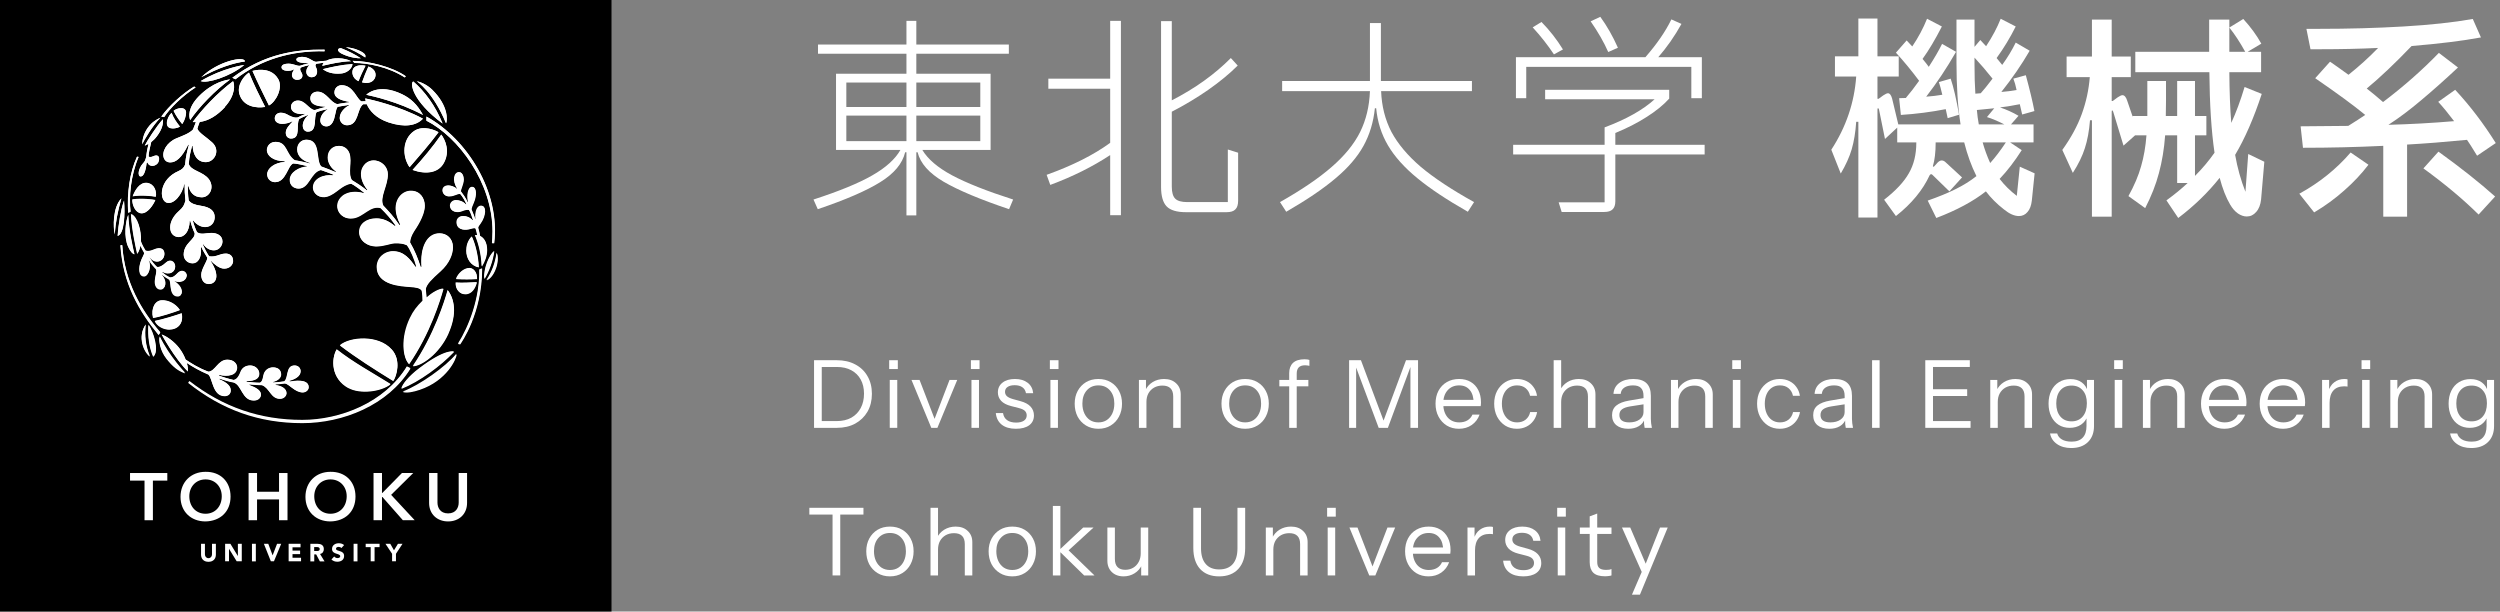 <svg width="278" height="68" viewBox="0 0 278 68" fill="none" xmlns="http://www.w3.org/2000/svg">
<rect x="0" y="0" width="278" height="68" fill="#808080" stroke="none"/>
<path d="M68 0H0V68H68V0Z" fill="black"/>
<path d="M49.616 13.711C49.75 13.433 49.942 11.821 48.071 9.979C47.496 9.413 46.709 9.087 46.363 9.048C46.383 9.048 48.167 10.209 49.616 13.721M49.856 37.133C50.883 34.84 50.518 33.228 49.798 32.287C49.463 33.506 48.273 37.296 45.932 40.731C46.853 40.731 48.849 39.378 49.866 37.123L49.856 37.133ZM40.981 7.398C40.702 7.993 40.482 8.568 40.27 9.163C40.635 9.259 41.345 9.326 41.671 8.731C41.873 8.338 41.834 7.724 40.981 7.398ZM49.232 13.75C48.407 11.735 47.236 10.161 45.97 9.067C45.586 9.202 45.797 11.188 49.232 13.75ZM39.263 7.705C39.119 8.021 39.167 8.693 39.877 9.029C40.088 8.463 40.405 7.772 40.654 7.311C40.568 7.292 39.56 7.081 39.263 7.705ZM40.741 10.545C41.441 10.698 44.185 11.274 47.045 12.79C46.383 11.6 45.692 10.957 44.703 10.478C42.017 9.192 40.731 10.545 40.731 10.545H40.741ZM26.175 8.818C29.006 6.592 32.47 5.604 36.097 5.699V5.517C32.95 5.479 29.457 5.939 25.83 8.645L26.175 8.818ZM24.986 11.907C26.223 10.574 26.099 9.355 25.916 9.029C24.16 10.334 22.395 12.243 21.426 13.577C21.541 13.587 21.666 13.587 21.781 13.587C21.675 13.826 21.56 14.124 21.455 14.412C21.052 14.844 20.361 15.093 19.622 15.39C18.547 15.832 17.933 16.887 18.231 17.616C18.336 17.885 18.586 18.067 18.931 18.067C19.545 18.067 20.198 17.588 20.927 16.091L21.004 16.11C20.802 16.887 20.677 17.329 20.581 18.317C20.447 18.662 20.246 18.845 19.852 19.027C17.674 19.967 17.674 22.241 18.538 22.539C19.363 22.788 20.294 21.57 20.476 20.495H20.534C20.534 21.224 20.534 21.522 20.62 22.318C20.457 22.875 20.399 23.018 19.833 23.537C19.315 24.007 18.922 24.65 18.922 25.293C18.922 26.012 19.373 26.367 19.881 26.367C20.457 26.367 21.061 25.82 21.09 24.563L21.148 24.544C21.282 25.043 21.455 25.542 21.647 25.935C21.723 26.655 20.428 27.039 20.428 28.325C20.428 28.862 20.85 29.294 21.426 29.294C21.973 29.294 22.472 28.708 22.337 27.509L22.385 27.461C22.568 27.874 22.865 28.353 23.067 28.68C23.038 29.102 22.385 29.917 22.385 30.57C22.385 31.088 22.635 31.587 23.22 31.587C24.064 31.587 24.496 30.656 23.431 29.054L23.47 29.015C23.815 29.351 24.372 29.879 24.938 29.879C25.581 29.879 25.926 29.418 25.926 29.035C25.926 28.411 25.513 28.229 25.149 28.209C24.391 28.209 24.113 28.632 23.268 28.516C23 28.123 22.731 27.595 22.558 27.202L22.606 27.154C22.884 27.567 23.297 27.845 23.796 27.845C24.352 27.845 24.746 27.336 24.746 26.866C24.746 26.175 24.113 25.907 23.518 25.907C22.923 25.907 22.376 26.146 21.915 25.83C21.781 25.59 21.522 24.89 21.445 24.544L21.483 24.515C21.877 25.014 22.357 25.254 22.817 25.254C23.537 25.254 23.882 24.698 23.882 24.16C23.882 23.556 23.527 23.067 22.337 22.884C21.742 22.798 21.234 22.644 20.985 22.28C20.889 21.608 20.917 21.32 20.889 20.697H20.965C21.109 21.272 21.483 21.944 22.443 21.944C23.297 21.944 23.911 20.869 23.23 19.929C22.558 19.056 21.244 19.017 20.994 18.231C21.061 17.338 21.176 16.954 21.359 16.235H21.436C21.464 17.098 21.867 18.029 22.894 18.029C23.853 18.029 24.573 16.724 23.585 15.822C22.875 15.179 22.136 14.786 21.944 14.306C22.002 14.095 22.107 13.798 22.203 13.558C23.22 13.424 24.16 12.829 25.024 11.898L24.986 11.907ZM35.108 6.87C34.705 6.822 34.36 6.323 33.583 6.323C33.276 6.323 32.95 6.419 32.95 6.611C32.95 6.985 33.794 7.024 34.274 7.024L34.312 7.052C33.928 7.129 33.554 7.235 33.333 7.321C32.921 7.34 32.652 7.081 32.048 7.081C31.702 7.081 31.299 7.177 31.299 7.475C31.299 7.954 32.278 7.964 32.671 7.714L32.7 7.743C32.537 7.954 32.46 8.175 32.46 8.348C32.46 8.597 32.662 8.875 33.026 8.875C33.621 8.875 33.717 8.415 33.535 8.117C33.305 7.753 33.352 7.599 33.439 7.513C33.698 7.407 34.043 7.311 34.36 7.244L34.389 7.263C33.775 7.868 34.072 8.588 34.648 8.588C35.281 8.588 35.339 7.926 35.176 7.58C35.032 7.292 35.032 7.206 35.176 7.091C35.454 7.043 35.732 7.004 36.01 6.976C35.924 7.072 35.857 7.196 35.828 7.321C36.836 7.091 37.853 6.851 39.042 6.803C38.304 6.409 36.989 6.352 36.289 6.755C35.914 6.774 35.531 6.812 35.118 6.88L35.108 6.87ZM39.858 5.584C39.388 5.373 38.735 5.258 38.467 5.258C39.167 5.527 39.935 5.92 40.626 6.39C40.654 6.227 40.779 5.987 39.868 5.584H39.858ZM39.407 7.004C40.875 7.004 43.207 7.446 45.02 8.616L45.135 8.482C43.667 7.436 40.981 6.774 39.225 6.774L39.417 7.004H39.407ZM38.044 5.987C38.966 6.429 39.82 6.496 40.127 6.477C39.513 6.074 38.783 5.68 37.92 5.354C37.498 5.354 37.459 5.709 38.044 5.987ZM50.7 31.443C50.652 32.134 51.094 32.729 51.746 32.729C52.504 32.729 52.878 32.019 53.041 31.405C52.303 31.443 51.458 31.491 50.7 31.443ZM43.571 38.898C42.084 37.219 38.889 37.488 37.805 38.428C39.637 39.819 41.643 41.096 43.734 42.381C44.08 41.901 44.665 40.107 43.571 38.898ZM49.367 18.125C50.096 16.791 49.501 15.544 49.088 14.978C48.148 16.331 47.026 17.674 45.893 18.912C47.409 19.449 48.772 19.229 49.367 18.125ZM45.49 40.52C47.86 37.075 48.973 33.371 49.319 32.134C48.839 32.134 48.119 32.537 47.438 33.132C47.409 32.767 47.39 32.489 47.352 32.134C47.467 31.606 47.995 31.069 49.002 30.176C49.99 29.284 50.374 28.267 50.374 27.499C50.374 26.549 49.712 25.974 48.897 25.974C47.467 25.974 46.718 27.576 46.901 29.706L46.805 29.745C46.498 28.766 46.104 27.826 45.605 26.962C45.644 26.559 45.749 26.233 46.047 25.744C46.258 25.417 47.246 24.016 47.246 22.894C47.246 22.03 46.718 21.243 45.73 21.243C44.809 21.243 43.965 22.069 44.032 23.335C44.061 23.767 44.185 24.314 44.54 24.985L44.444 25.062C43.811 24.122 43.303 23.585 42.631 22.865C42.199 21.944 43.139 20.697 43.139 19.392C43.139 17.924 41.096 17.194 40.347 18.634C39.935 19.42 40.299 20.428 40.885 21.128L40.837 21.195C40.261 20.735 39.714 20.37 39.138 20.025C38.668 19.229 39.177 18.01 38.879 17.079C38.687 16.494 38.198 16.225 37.709 16.225C37.085 16.225 36.471 16.676 36.471 17.52C36.471 18.163 36.903 18.758 37.373 19.046L37.344 19.142C36.864 18.941 36.173 18.662 35.732 18.509C35.099 17.818 35.732 15.534 34.091 15.534C33.516 15.534 33.074 15.985 33.074 16.609C33.074 17.377 33.727 17.904 34.494 18.106L34.475 18.183C34.226 18.096 33.036 17.837 32.786 17.818C31.779 17.127 31.98 15.774 30.647 15.774C30.119 15.774 29.706 16.168 29.706 16.695C29.706 17.29 30.397 17.924 31.683 17.924V18.01C30.512 18.087 29.735 18.739 29.735 19.382C29.735 19.91 30.148 20.255 30.599 20.255C31.837 20.255 31.99 18.413 32.623 18.173C32.921 18.173 33.708 18.346 34.168 18.461C34.168 18.461 34.149 18.518 34.149 18.528C33.343 18.576 32.249 19.133 32.249 20.034C32.249 20.629 32.691 20.975 33.228 20.975C34.418 20.975 34.552 19.161 35.703 18.912C36.001 19.008 36.807 19.305 37.123 19.439L37.085 19.516C36.039 19.372 34.849 19.871 34.849 20.869C34.849 21.608 35.607 22.107 36.385 21.877C37.421 21.579 37.996 20.572 39.071 20.437C39.436 20.591 40.27 21.243 40.52 21.445L40.482 21.512C39.858 21.301 38.783 21.243 38.093 21.838C36.97 22.798 37.699 24.496 39.263 24.295C40.434 24.151 41.172 22.827 42.343 23.153C42.986 23.776 43.552 24.419 44.032 25.11L43.945 25.168C43.264 24.602 42.641 24.314 41.892 24.314C40.808 24.314 39.983 24.899 39.983 25.839C39.983 26.78 40.856 27.403 41.825 27.413C42.708 27.413 43.379 27.096 43.878 27.068C44.492 27.039 44.924 27.116 45.289 27.288C45.692 27.797 46.152 28.958 46.344 29.677L46.239 29.716C45.625 28.833 44.972 27.97 43.744 27.97C42.784 27.97 41.931 28.718 41.931 29.745C41.931 31.74 44.646 31.855 45.615 31.923C46.21 31.971 46.738 32.019 46.939 32.364C47.016 32.767 47.035 33.132 47.035 33.506C46.411 34.13 46.018 34.619 45.625 35.444C44.569 37.632 44.828 39.848 45.519 40.529L45.49 40.52ZM52.226 29.831C51.583 29.831 50.94 30.445 50.729 31.04C51.439 31.088 52.408 31.088 53.051 31.04C53.09 30.263 52.639 29.831 52.226 29.831ZM52.475 26.319C52.015 26.818 51.88 27.375 51.88 27.902C51.88 28.747 52.36 29.572 53.253 29.735C53.195 28.382 52.821 27.02 52.475 26.31V26.319ZM18.826 36.663C19.689 36.663 20.438 36.048 20.188 34.859C19.67 35.051 18.077 35.55 17.204 35.713C17.444 36.279 18.164 36.663 18.826 36.663ZM54.174 27.816C54.174 27 53.847 26.463 53.397 26.262C53.339 25.945 53.281 25.676 53.185 25.34C53.185 25.197 53.349 25.014 53.473 24.832C54.059 24.007 54.126 22.903 53.541 22.903C53.013 22.903 52.84 23.68 52.917 24.343L52.859 24.381C52.744 23.968 52.533 23.537 52.437 23.268C52.485 23.038 52.523 22.961 52.696 22.548C53.051 21.733 53.013 20.802 52.533 20.802C52.053 20.802 51.909 21.79 52.092 22.51L52.044 22.548C51.794 21.973 51.43 21.503 51.267 21.291C51.218 21.109 51.583 20.485 51.583 19.958C51.583 19.641 51.439 19.161 51.075 19.161C50.528 19.161 50.278 20.102 50.873 20.994L50.825 21.032C50.576 20.754 50.115 20.648 49.894 20.648C49.443 20.648 49.242 20.917 49.242 21.195C49.242 21.512 49.501 21.848 49.942 21.848C50.576 21.848 50.864 21.512 51.209 21.579C51.516 21.944 51.756 22.395 51.909 22.74L51.861 22.779C51.526 22.385 51.075 22.28 50.739 22.28C50.364 22.28 50.086 22.596 50.086 22.875C50.086 23.575 50.835 23.7 51.343 23.508C51.65 23.383 52.025 23.268 52.207 23.383C52.37 23.68 52.475 23.988 52.639 24.486L52.581 24.525C52.255 24.16 51.9 24.045 51.535 24.045C51.113 24.045 50.806 24.333 50.806 24.717C50.806 25.513 51.526 25.628 52.14 25.513C52.399 25.465 52.706 25.312 52.907 25.408C52.984 25.657 52.994 25.648 53.109 26.166C53.022 26.156 52.936 26.156 52.85 26.166C53.195 26.924 53.56 28.2 53.598 29.639C53.924 29.111 54.174 28.488 54.174 27.826V27.816ZM38.755 43.158C40.059 43.868 42.382 43.571 43.427 42.746C41.403 41.479 39.282 40.337 37.44 38.889C36.816 39.944 36.797 42.103 38.745 43.168L38.755 43.158ZM37.949 8.175C38.87 8.089 39.234 7.331 39.196 7.129C37.91 7.215 36.874 7.465 35.914 7.695C36.327 8.021 37.018 8.271 37.958 8.175H37.949ZM46.037 14.594C44.78 15.486 44.703 17.348 45.557 18.595C46.613 17.377 47.716 16.12 48.772 14.709C48.551 14.546 47.093 13.846 46.037 14.585V14.594ZM32.211 12.886C31.846 12.675 31.597 12.541 31.232 12.541C30.839 12.541 30.551 12.8 30.551 13.164C30.551 13.51 30.867 13.778 31.395 13.778C31.731 13.778 32.239 13.654 32.489 13.491L32.527 13.529C32.191 13.903 31.779 14.287 31.779 14.767C31.779 15.246 32.124 15.41 32.355 15.41C33.496 15.41 32.892 13.894 33.266 13.251C33.449 13.116 34.043 12.867 34.235 12.79L34.264 12.829C33.871 13.174 33.669 13.596 33.669 13.97C33.669 14.412 33.928 14.642 34.235 14.642C35.348 14.642 34.84 13.021 35.214 12.474C35.655 12.31 36.068 12.214 36.404 12.138L36.423 12.176C35.78 12.55 35.617 13.116 35.617 13.385C35.617 13.778 35.895 14.057 36.279 14.057C36.922 14.057 37.152 13.347 37.267 12.733C37.363 12.243 37.421 12.023 37.546 11.879C37.862 11.831 38.428 11.716 38.803 11.668L38.822 11.716C38.352 11.946 37.776 12.493 37.776 13.126C37.776 13.529 38.112 13.932 38.582 13.932C39.935 13.932 39.657 12.099 40.395 11.591H40.779C41.086 12.32 41.815 13.145 43.178 13.606C44.991 14.22 46.306 13.98 47.035 13.203C44.3 11.754 41.297 11.092 40.616 10.948C40.626 11.044 40.645 11.159 40.673 11.265C40.52 11.265 40.376 11.265 40.213 11.284C39.666 11.082 39.321 9.48 37.987 9.48C37.574 9.48 37.191 9.797 37.191 10.276C37.191 10.938 38.006 11.188 38.812 11.322L38.831 11.389C38.352 11.428 37.939 11.514 37.507 11.581C36.74 11.428 36.298 10.19 35.3 10.2C34.888 10.2 34.504 10.468 34.504 10.929C34.504 11.744 35.492 11.84 36.164 11.869L36.183 11.917C35.751 12.013 35.387 12.128 34.974 12.262C34.331 12.166 33.938 11.197 33.113 11.197C32.691 11.197 32.355 11.485 32.355 11.888C32.355 12.55 33.141 12.781 33.899 12.656L33.928 12.694C33.535 12.848 33.266 12.982 33.103 13.078C32.786 13.145 32.451 13.021 32.191 12.877L32.211 12.886ZM30.915 8.751C30.042 7.283 28.075 7.887 28.075 7.887C28.661 9.211 29.284 10.468 29.908 11.725C30.666 11.361 31.539 9.729 30.915 8.741V8.751ZM26.636 10.507C27.058 11.869 28.517 12.061 29.486 11.898C28.862 10.66 28.248 9.442 27.692 8.079C27.135 8.444 26.319 9.47 26.636 10.507ZM53.886 31.03C54.394 30.186 54.826 29.035 54.97 27.931C54.404 28.392 53.771 29.936 53.886 31.03ZM18.49 39.877C19.209 40.798 19.823 41.278 20.591 41.527C20.591 41.527 18.826 39.714 17.741 37.459C17.626 37.939 17.809 39.004 18.49 39.877ZM23.172 41.671C23.642 42.084 23.633 44.06 24.976 44.06C25.389 44.06 25.657 43.821 25.657 43.427C25.657 42.967 25.273 42.573 24.362 42.189L24.41 42.113C24.909 42.266 25.408 42.458 25.983 42.544C26.905 42.842 26.905 44.55 28.229 44.55C28.795 44.55 29.025 44.166 29.025 43.897C29.025 43.408 28.45 43.111 27.73 42.842V42.755C28.2 42.794 28.68 42.842 29.14 42.842C30.004 43.168 30.109 44.358 31.136 44.358C31.616 44.358 31.865 44.003 31.865 43.734C31.865 43.245 31.347 42.928 30.637 42.842V42.755C31.059 42.736 31.328 42.688 31.664 42.65C32.144 42.669 32.777 43.648 33.669 43.648C34.015 43.648 34.331 43.389 34.331 43.062C34.331 42.084 32.633 42.372 32.22 42.448L32.182 42.343C32.758 42.209 33.439 41.863 33.439 41.287C33.439 40.952 33.199 40.654 32.777 40.654C31.769 40.654 32.124 42.036 31.625 42.42C31.213 42.487 30.733 42.535 30.388 42.554V42.468C30.906 42.352 31.27 42.017 31.27 41.662C31.27 41.22 31.021 40.865 30.359 40.865C29.869 40.884 29.419 41.182 29.313 41.777C29.255 42.122 29.169 42.487 28.92 42.573C28.392 42.573 27.931 42.516 27.423 42.468V42.381C28.411 42.381 28.843 42.074 28.843 41.575C28.843 41.076 28.411 40.654 27.845 40.654C27.308 40.654 26.924 40.932 26.761 41.393C26.473 42.161 26.166 42.237 26.003 42.266C25.542 42.17 24.736 41.921 24.352 41.777L24.4 41.7C25.36 41.93 26.377 41.758 26.377 40.865C26.377 40.472 26.041 40.011 25.302 40.011C24.256 40.011 23.959 41.297 23.191 41.345C22.05 40.923 21.215 40.366 20.649 39.992C20.486 39.57 20.246 39.1 19.9 38.668C19.392 38.025 18.615 37.43 17.991 37.209C17.991 37.209 19.449 39.887 20.898 41.316C20.927 41.115 20.898 40.769 20.773 40.366C21.407 40.779 22.184 41.249 23.191 41.671H23.172ZM17.991 33.419C17.242 33.419 16.753 34.293 17.012 35.367C17.828 35.243 19.334 34.744 19.996 34.494C19.468 33.717 18.624 33.391 18 33.419H17.991ZM13.779 22.318C13.414 23.402 13.145 25.062 13.069 26.242C13.798 26.079 13.913 23.786 13.779 22.318ZM16.187 36.116C15.237 37.517 16.014 39.186 16.657 39.666C16.158 38.467 16.053 37.344 16.187 36.116ZM17.031 39.685C17.713 39.09 17.07 36.97 16.494 36.145C16.427 37.43 16.561 38.61 17.031 39.685ZM47.428 13.424C50.959 15.218 54.788 20.284 54.788 25.744C54.788 26.242 54.749 26.799 54.73 27.048H54.961C55.671 21.416 51.996 15.467 47.428 12.963V13.414V13.424ZM55.248 28.142C55.085 29.313 54.759 30.176 54.126 31.184C54.356 31.088 54.845 30.771 55.181 29.783C55.421 29.083 55.383 28.421 55.248 28.142ZM12.752 26.07C12.838 24.736 13.088 23.47 13.491 22.069C12.512 23.076 12.57 25.264 12.752 26.07ZM44.809 43.6C45.222 43.734 45.941 43.6 46.68 43.35C49.712 42.324 50.777 39.887 50.777 39.407C49.587 40.856 46.699 42.899 44.809 43.609V43.6ZM50.499 39.129C50.499 39.129 49.578 38.764 46.642 40.99C45.404 41.93 44.78 42.765 44.646 43.245C46.661 42.439 48.983 40.721 50.499 39.138V39.129ZM50.95 38.255L51.17 38.303C51.314 38.102 53.617 34.859 53.617 29.869L53.329 30.004C53.397 33.189 52.178 36.327 50.959 38.255H50.95ZM45.26 40.798C42.784 44.847 37.814 46.766 33.612 46.766C28.862 46.766 24.794 45.327 21.061 42.448L20.927 42.583C24.698 45.576 28.795 47.054 33.621 47.054C38.121 47.054 43.149 45.068 45.644 40.99L45.27 40.808L45.26 40.798ZM13.577 27.288H13.385C13.654 31.549 15.448 34.619 17.636 37.267L17.818 36.998C15.717 34.552 13.846 31.414 13.587 27.288H13.577ZM20.677 12.531C20.677 12.08 20.294 12.032 20.121 12.032C19.823 12.032 19.478 12.166 19.296 12.33C19.574 12.896 19.91 13.376 20.255 13.798C20.524 13.414 20.677 12.877 20.677 12.521V12.531ZM22.385 8.588C24.247 7.551 25.993 6.995 27.231 6.841C27.231 6.17 24.18 6.822 22.385 8.588ZM18.547 13.702C18.547 14.604 19.833 14.239 19.996 14.076C19.651 13.644 19.305 13.184 19.066 12.55C18.768 12.848 18.547 13.289 18.547 13.702ZM20.764 30.704C20.764 30.407 20.553 30.157 20.246 30.148C20.102 30.148 19.948 30.205 19.776 30.359C19.478 30.656 19.277 30.877 18.902 30.877C18.538 30.714 18.327 30.551 18.01 30.301L18.039 30.234C18.883 30.695 19.468 30.224 19.468 29.677C19.468 29.131 18.922 28.756 18.413 29.246C18.058 29.581 17.693 29.773 17.444 29.725C17.156 29.466 16.83 29.073 16.609 28.641L16.628 28.603C17.214 29.485 18.269 29.102 18.269 28.248C18.269 27.787 17.914 27.403 17.041 27.797C16.686 27.96 16.34 27.989 16.158 27.893C16.053 27.749 15.774 27.24 15.65 26.876C15.717 25.638 15.256 24.093 14.556 23.834C14.642 25.609 15.074 27.442 15.247 28.248C15.41 28.027 15.525 27.71 15.602 27.327C15.746 27.643 15.938 27.979 16.024 28.133C16.024 28.363 15.774 28.651 15.621 29.159C15.419 29.754 15.352 30.752 16.024 30.752C16.475 30.752 16.878 29.716 16.504 28.958L16.523 28.91C16.753 29.313 17.137 29.745 17.348 29.956C17.463 30.253 17.204 30.867 17.204 31.347C17.204 31.798 17.415 32.211 17.857 32.211C18.336 32.211 18.672 31.414 17.962 30.608L17.981 30.551C18.221 30.752 18.471 30.906 18.816 31.117C18.979 31.395 18.902 31.836 19.046 32.355C19.2 32.882 19.517 32.978 19.766 32.978C20.054 32.978 20.207 32.719 20.207 32.489C20.207 31.99 19.728 31.52 19.392 31.347L19.411 31.289C20.351 31.558 20.735 31.021 20.735 30.733L20.764 30.704ZM15.678 23.729C16.389 23.796 17.031 22.807 17.262 22.261C17.031 22.212 15.726 22.03 14.709 22.193C14.671 22.769 15.036 23.661 15.678 23.729ZM27.164 7.225C27.164 7.225 24.794 7.542 22.318 9.019C22.98 9.326 25.581 8.54 27.164 7.225ZM21.138 13.356C22.117 11.917 23.94 10.017 25.6 8.837C25.158 8.885 23.671 9.134 22.126 10.698C20.85 12.003 21.004 12.992 21.148 13.356H21.138ZM14.508 23.546C14.306 21.925 14.527 19.516 15.4 17.473L15.227 17.434C14.431 19.133 14.086 21.474 14.249 23.68L14.508 23.556V23.546ZM17.319 21.886C17.406 21.33 17.204 20.466 16.312 20.351C15.487 20.284 14.978 21.224 14.748 21.838C15.573 21.675 16.811 21.79 17.319 21.886ZM14.94 28.296C14.748 27.499 14.335 25.753 14.249 23.901C13.961 24.65 13.731 26.31 14.249 27.461C14.508 28.008 14.748 28.248 14.949 28.286L14.94 28.296ZM15.63 19.622C16.081 19.67 16.254 18.557 16.293 18.125L16.398 18.067C16.59 18.653 17.367 18.518 17.598 18.058C17.809 17.588 17.674 17.079 17.003 17.396C16.859 17.473 16.59 17.52 16.513 17.405C16.513 17.079 16.686 16.273 16.811 15.803C17.012 15.649 17.233 15.438 17.444 15.151C18.068 14.345 18.164 13.663 18.106 13.27C17.406 14.028 16.321 15.717 16.091 16.196C16.149 16.168 16.312 16.11 16.513 15.995C16.389 16.484 16.273 17.089 16.254 17.453C16.158 17.789 16.12 17.943 15.909 18.163C15.352 18.768 15.275 19.612 15.63 19.631V19.622ZM21.752 9.72L21.579 9.624C20.332 10.372 18.768 11.783 17.924 12.963L18.24 13.021C18.874 12.042 20.274 10.66 21.752 9.71V9.72ZM17.818 13.107C16.945 13.99 15.986 15.601 15.813 16.052C15.813 15.41 16.043 14.632 16.638 13.942C17.156 13.366 17.617 13.203 17.818 13.097" fill="white"/>
<path d="M49.587 13.702C49.722 13.424 49.904 11.812 48.043 9.969C47.467 9.403 46.68 9.077 46.335 9.039C46.354 9.039 48.139 10.2 49.587 13.702ZM49.827 37.085C50.854 34.792 50.489 33.18 49.77 32.249C49.434 33.468 48.244 37.248 45.903 40.683C46.824 40.683 48.82 39.34 49.827 37.085ZM40.962 7.388C40.683 7.983 40.462 8.559 40.252 9.154C40.616 9.25 41.326 9.317 41.652 8.722C41.854 8.329 41.815 7.714 40.962 7.388ZM49.204 13.73C48.378 11.716 47.217 10.152 45.951 9.058C45.567 9.192 45.778 11.178 49.204 13.73ZM39.244 7.705C39.1 8.021 39.148 8.693 39.858 9.029C40.069 8.463 40.386 7.772 40.635 7.311C40.549 7.292 39.541 7.081 39.234 7.705H39.244ZM40.731 10.535C41.422 10.689 44.166 11.265 47.035 12.781C46.373 11.591 45.682 10.948 44.694 10.468C42.007 9.182 40.731 10.535 40.731 10.535ZM26.185 8.818C29.016 6.592 32.47 5.613 36.087 5.709V5.527C32.94 5.488 29.467 5.949 25.84 8.645L26.185 8.818ZM24.986 11.898C26.224 10.564 26.099 9.355 25.916 9.029C24.161 10.324 22.395 12.243 21.436 13.567C21.56 13.567 21.675 13.577 21.791 13.567C21.685 13.807 21.57 14.105 21.464 14.393C21.061 14.824 20.37 15.064 19.632 15.371C18.557 15.813 17.943 16.868 18.24 17.597C18.346 17.866 18.596 18.048 18.941 18.048C19.555 18.048 20.207 17.569 20.927 16.081L21.004 16.101C20.802 16.878 20.678 17.319 20.582 18.307C20.447 18.653 20.246 18.835 19.852 19.017C17.674 19.958 17.674 22.222 18.538 22.529C19.363 22.779 20.284 21.56 20.476 20.485H20.534C20.534 21.215 20.534 21.512 20.62 22.299C20.457 22.865 20.409 22.999 19.833 23.517C19.315 23.988 18.931 24.631 18.931 25.273C18.931 25.993 19.382 26.348 19.891 26.348C20.466 26.348 21.071 25.801 21.09 24.544L21.148 24.525C21.282 25.024 21.455 25.523 21.647 25.916C21.733 26.636 20.428 27.02 20.428 28.296C20.428 28.843 20.85 29.265 21.426 29.265C21.963 29.265 22.472 28.68 22.328 27.49L22.376 27.442C22.558 27.854 22.856 28.334 23.057 28.66C23.028 29.083 22.376 29.898 22.376 30.551C22.376 31.069 22.625 31.568 23.211 31.568C24.055 31.568 24.487 30.637 23.422 29.035L23.451 29.006C23.796 29.342 24.352 29.86 24.919 29.86C25.561 29.86 25.907 29.399 25.907 29.015C25.907 28.392 25.494 28.209 25.13 28.19C24.372 28.19 24.093 28.612 23.249 28.497C22.98 28.104 22.712 27.576 22.539 27.183L22.587 27.135C22.865 27.547 23.278 27.826 23.777 27.826C24.333 27.826 24.727 27.308 24.727 26.857C24.727 26.166 24.093 25.897 23.498 25.897C22.904 25.897 22.366 26.137 21.906 25.811C21.771 25.571 21.512 24.88 21.436 24.525L21.474 24.496C21.867 24.995 22.347 25.235 22.798 25.235C23.518 25.235 23.863 24.678 23.863 24.141C23.863 23.537 23.508 23.047 22.318 22.875C21.723 22.788 21.215 22.635 20.975 22.27C20.879 21.598 20.908 21.32 20.879 20.697H20.956C21.1 21.272 21.464 21.934 22.433 21.934C23.287 21.934 23.901 20.86 23.22 19.919C22.549 19.046 21.234 19.008 20.985 18.221C21.052 17.329 21.167 16.945 21.349 16.235L21.426 16.254C21.455 17.108 21.858 18.029 22.884 18.029C23.844 18.029 24.564 16.724 23.575 15.832C22.865 15.189 22.126 14.796 21.944 14.316C22.002 14.095 22.107 13.798 22.203 13.567C23.22 13.433 24.151 12.838 25.015 11.917L24.986 11.898ZM35.108 6.87C34.706 6.822 34.36 6.323 33.593 6.323C33.285 6.323 32.969 6.419 32.969 6.611C32.969 6.995 33.813 7.024 34.293 7.024L34.331 7.052C33.947 7.129 33.573 7.235 33.353 7.321C32.94 7.331 32.671 7.081 32.067 7.081C31.721 7.081 31.319 7.177 31.319 7.475C31.319 7.954 32.297 7.964 32.681 7.714L32.719 7.743C32.556 7.954 32.48 8.165 32.48 8.348C32.48 8.597 32.681 8.875 33.046 8.875C33.641 8.875 33.736 8.415 33.554 8.117C33.324 7.753 33.372 7.599 33.458 7.503C33.717 7.398 34.063 7.302 34.379 7.244L34.408 7.263C33.804 7.858 34.101 8.588 34.667 8.588C35.3 8.588 35.358 7.926 35.185 7.58C35.041 7.292 35.041 7.206 35.185 7.081C35.464 7.033 35.742 6.995 36.02 6.966C35.934 7.072 35.867 7.187 35.838 7.321C36.845 7.091 37.853 6.841 39.042 6.803C38.304 6.409 36.989 6.352 36.289 6.755C35.914 6.784 35.531 6.812 35.118 6.88L35.108 6.87ZM39.849 5.584C39.378 5.373 38.726 5.258 38.457 5.258C39.158 5.527 39.916 5.92 40.606 6.39C40.635 6.227 40.76 5.987 39.849 5.584ZM39.398 6.995C40.865 6.995 43.197 7.436 45.001 8.607L45.106 8.472C43.639 7.427 40.962 6.765 39.206 6.765L39.398 6.995ZM38.025 5.987C38.947 6.429 39.8 6.496 40.098 6.477C39.484 6.074 38.764 5.69 37.901 5.354C37.478 5.354 37.44 5.709 38.025 5.987ZM50.662 31.405C50.614 32.095 51.056 32.69 51.708 32.69C52.466 32.69 52.84 31.99 53.003 31.366C52.264 31.405 51.43 31.453 50.672 31.405H50.662ZM43.552 38.85C42.065 37.171 38.879 37.44 37.795 38.38C39.628 39.771 41.633 41.038 43.715 42.324C44.061 41.844 44.646 40.05 43.552 38.841V38.85ZM49.338 18.106C50.067 16.772 49.472 15.525 49.06 14.959C48.119 16.312 46.997 17.655 45.874 18.883C47.39 19.42 48.743 19.2 49.338 18.096V18.106ZM45.471 40.462C47.831 37.027 48.945 33.324 49.29 32.086C48.81 32.086 48.091 32.489 47.409 33.084C47.381 32.729 47.361 32.441 47.323 32.086C47.438 31.558 47.966 31.021 48.973 30.128C49.962 29.236 50.345 28.229 50.345 27.451C50.345 26.511 49.683 25.935 48.868 25.935C47.438 25.935 46.69 27.538 46.872 29.658L46.767 29.697C46.459 28.718 46.076 27.778 45.567 26.914C45.605 26.511 45.711 26.185 46.008 25.705C46.22 25.379 47.208 23.978 47.208 22.855C47.208 21.992 46.68 21.205 45.692 21.205C44.771 21.205 43.926 22.03 43.993 23.297C44.022 23.729 44.147 24.275 44.492 24.947L44.406 25.034C43.773 24.093 43.264 23.546 42.593 22.836C42.161 21.915 43.101 20.677 43.101 19.372C43.101 17.904 41.057 17.175 40.309 18.614C39.896 19.401 40.261 20.409 40.846 21.109L40.798 21.176C40.223 20.716 39.676 20.361 39.1 20.015C38.63 19.219 39.148 18 38.841 17.079C38.649 16.503 38.16 16.225 37.67 16.225C37.047 16.225 36.433 16.667 36.433 17.52C36.433 18.163 36.864 18.749 37.335 19.046L37.306 19.142C36.826 18.941 36.135 18.662 35.694 18.509C35.07 17.818 35.694 15.544 34.053 15.544C33.477 15.544 33.036 15.985 33.036 16.619C33.036 17.386 33.688 17.914 34.456 18.115L34.437 18.192C34.187 18.106 32.998 17.847 32.748 17.828C31.741 17.137 31.942 15.784 30.608 15.784C30.081 15.784 29.668 16.177 29.668 16.705C29.668 17.3 30.359 17.933 31.645 17.924V18.01C30.474 18.087 29.697 18.739 29.697 19.382C29.697 19.91 30.11 20.255 30.561 20.255C31.798 20.255 31.952 18.422 32.585 18.173C32.883 18.173 33.669 18.346 34.12 18.461L34.101 18.518C33.295 18.566 32.211 19.123 32.211 20.015C32.211 20.61 32.652 20.956 33.18 20.956C34.36 20.956 34.504 19.142 35.646 18.893C35.943 18.989 36.749 19.286 37.066 19.42L37.028 19.497C35.982 19.353 34.792 19.852 34.792 20.84C34.792 21.579 35.55 22.078 36.327 21.848C37.363 21.55 37.939 20.543 39.014 20.409C39.378 20.562 40.223 21.215 40.462 21.407L40.424 21.474C39.8 21.263 38.726 21.205 38.035 21.8C36.912 22.759 37.642 24.448 39.206 24.247C40.376 24.103 41.115 22.779 42.286 23.105C42.928 23.729 43.495 24.371 43.974 25.062L43.888 25.129C43.207 24.563 42.593 24.275 41.835 24.275C40.75 24.275 39.925 24.861 39.925 25.801C39.925 26.741 40.798 27.365 41.767 27.375C42.65 27.375 43.322 27.058 43.821 27.029C44.435 27 44.867 27.077 45.222 27.25C45.625 27.758 46.085 28.919 46.277 29.63L46.172 29.668C45.557 28.785 44.905 27.922 43.687 27.922C42.727 27.922 41.883 28.66 41.883 29.687C41.883 31.683 44.588 31.798 45.557 31.865C46.152 31.913 46.68 31.961 46.882 32.306C46.958 32.709 46.978 33.074 46.978 33.439C46.354 34.062 45.961 34.542 45.567 35.367C44.521 37.555 44.771 39.762 45.462 40.443L45.471 40.462ZM52.197 29.793C51.554 29.793 50.911 30.407 50.7 31.002C51.41 31.049 52.38 31.049 53.022 31.002C53.061 30.224 52.61 29.793 52.197 29.793ZM52.437 26.29C51.977 26.789 51.842 27.346 51.842 27.874C51.842 28.718 52.322 29.543 53.214 29.706C53.157 28.363 52.783 27 52.437 26.29ZM18.845 36.615C19.709 36.615 20.457 36.01 20.207 34.82C19.699 35.012 18.096 35.511 17.233 35.674C17.473 36.25 18.192 36.624 18.845 36.624V36.615ZM54.136 27.778C54.136 26.962 53.809 26.425 53.358 26.223C53.301 25.907 53.243 25.638 53.138 25.302C53.138 25.158 53.301 24.976 53.425 24.794C54.011 23.968 54.078 22.865 53.493 22.865C52.965 22.865 52.792 23.633 52.869 24.304L52.811 24.343C52.696 23.93 52.485 23.498 52.389 23.23C52.437 22.999 52.475 22.922 52.648 22.51C53.003 21.694 52.965 20.773 52.485 20.773C52.005 20.773 51.861 21.762 52.044 22.481L51.996 22.52C51.746 21.944 51.382 21.474 51.219 21.263C51.171 21.08 51.535 20.457 51.535 19.929C51.535 19.612 51.391 19.133 51.027 19.133C50.48 19.133 50.23 20.073 50.825 20.956L50.777 20.994C50.528 20.716 50.077 20.61 49.846 20.61C49.395 20.61 49.194 20.879 49.194 21.157C49.194 21.474 49.453 21.809 49.885 21.809C50.528 21.809 50.806 21.474 51.151 21.541C51.459 21.896 51.698 22.356 51.852 22.702L51.794 22.74C51.459 22.347 51.008 22.241 50.681 22.241C50.297 22.241 50.029 22.558 50.029 22.836C50.029 23.537 50.777 23.661 51.286 23.47C51.593 23.345 51.967 23.22 52.149 23.345C52.312 23.642 52.418 23.949 52.581 24.448L52.523 24.486C52.197 24.122 51.852 24.016 51.487 24.016C51.065 24.016 50.758 24.295 50.758 24.688C50.758 25.475 51.478 25.6 52.092 25.484C52.351 25.436 52.658 25.283 52.859 25.389C52.936 25.638 52.955 25.628 53.061 26.146C52.974 26.137 52.888 26.127 52.802 26.146C53.138 26.904 53.512 28.181 53.55 29.61C53.867 29.083 54.126 28.459 54.126 27.797L54.136 27.778ZM38.745 43.101C40.05 43.811 42.362 43.514 43.418 42.688C41.403 41.431 39.273 40.28 37.44 38.831C36.826 39.887 36.797 42.045 38.745 43.101ZM37.939 8.165C38.851 8.079 39.215 7.321 39.177 7.12C37.891 7.206 36.855 7.455 35.895 7.686C36.308 8.012 36.999 8.261 37.939 8.165ZM46.008 14.585C44.752 15.477 44.675 17.329 45.529 18.586C46.584 17.367 47.688 16.11 48.743 14.709C48.522 14.546 47.064 13.846 46.008 14.585ZM32.211 12.877C31.846 12.665 31.597 12.531 31.232 12.531C30.839 12.531 30.561 12.79 30.561 13.155C30.561 13.5 30.867 13.769 31.395 13.769C31.731 13.769 32.24 13.644 32.489 13.481L32.528 13.519C32.192 13.894 31.779 14.277 31.779 14.757C31.779 15.237 32.124 15.4 32.355 15.4C33.497 15.4 32.892 13.884 33.266 13.241C33.449 13.107 34.044 12.857 34.235 12.781L34.264 12.819C33.871 13.164 33.669 13.587 33.669 13.961C33.669 14.402 33.938 14.632 34.235 14.632C35.348 14.632 34.84 13.011 35.214 12.464C35.655 12.301 36.058 12.205 36.404 12.128L36.423 12.166C35.78 12.541 35.627 13.107 35.627 13.376C35.627 13.769 35.905 14.047 36.289 14.047C36.932 14.047 37.162 13.347 37.277 12.723C37.373 12.234 37.431 12.013 37.555 11.869C37.872 11.821 38.438 11.706 38.812 11.658L38.831 11.706C38.361 11.936 37.785 12.483 37.785 13.116C37.785 13.519 38.112 13.922 38.592 13.922C39.935 13.922 39.666 12.09 40.395 11.581H40.789C41.096 12.301 41.825 13.136 43.178 13.596C44.991 14.21 46.306 13.97 47.026 13.193C44.301 11.744 41.297 11.082 40.616 10.938C40.616 11.034 40.645 11.149 40.674 11.255C40.52 11.255 40.376 11.255 40.213 11.274C39.666 11.073 39.321 9.47 37.987 9.47C37.574 9.47 37.191 9.787 37.191 10.267C37.191 10.929 38.006 11.178 38.812 11.313L38.831 11.38C38.352 11.418 37.949 11.505 37.507 11.572C36.74 11.418 36.298 10.18 35.31 10.19C34.897 10.19 34.523 10.449 34.523 10.91C34.523 11.725 35.511 11.821 36.183 11.84L36.202 11.888C35.771 11.984 35.406 12.099 34.993 12.234C34.35 12.138 33.957 11.169 33.132 11.169C32.71 11.169 32.374 11.457 32.374 11.86C32.374 12.521 33.161 12.752 33.919 12.637L33.947 12.675C33.564 12.829 33.285 12.963 33.122 13.049C32.806 13.116 32.47 12.992 32.22 12.857L32.211 12.877ZM30.906 8.751C30.033 7.283 28.075 7.887 28.075 7.887C28.661 9.211 29.275 10.468 29.898 11.725C30.656 11.361 31.53 9.739 30.906 8.751ZM26.636 10.497C27.058 11.86 28.507 12.051 29.476 11.879C28.843 10.641 28.238 9.432 27.682 8.069C27.125 8.424 26.31 9.461 26.627 10.487L26.636 10.497ZM53.848 30.992C54.356 30.148 54.788 29.006 54.932 27.902C54.375 28.363 53.733 29.908 53.848 30.992ZM18.509 39.819C19.229 40.731 19.843 41.22 20.61 41.46C20.61 41.46 18.845 39.647 17.77 37.401C17.655 37.881 17.837 38.946 18.509 39.819ZM23.172 41.623C23.642 42.036 23.633 44.012 24.976 44.012C25.389 44.012 25.657 43.773 25.657 43.389C25.657 42.928 25.274 42.535 24.362 42.151L24.41 42.074C24.909 42.228 25.408 42.41 25.974 42.506C26.886 42.803 26.895 44.511 28.219 44.511C28.776 44.511 29.006 44.128 29.006 43.859C29.006 43.37 28.43 43.072 27.711 42.803V42.717C28.181 42.755 28.661 42.803 29.121 42.803C29.985 43.13 30.09 44.319 31.117 44.319C31.597 44.319 31.846 43.965 31.846 43.696C31.846 43.206 31.328 42.89 30.618 42.803V42.717C31.04 42.698 31.299 42.66 31.645 42.621C32.124 42.64 32.758 43.619 33.65 43.619C33.995 43.619 34.312 43.37 34.312 43.043C34.312 42.065 32.614 42.352 32.201 42.429L32.163 42.324C32.739 42.189 33.41 41.844 33.41 41.268C33.41 40.932 33.17 40.635 32.748 40.635C31.741 40.635 32.096 42.007 31.597 42.401C31.184 42.468 30.704 42.516 30.359 42.535L30.34 42.448C30.867 42.333 31.232 41.998 31.232 41.642C31.232 41.201 30.983 40.846 30.321 40.846C29.831 40.865 29.39 41.163 29.275 41.758C29.217 42.103 29.131 42.468 28.881 42.554C28.354 42.554 27.893 42.487 27.384 42.448V42.362C28.373 42.362 28.805 42.055 28.805 41.556C28.805 41.057 28.373 40.635 27.807 40.635C27.279 40.635 26.886 40.913 26.723 41.374C26.435 42.132 26.128 42.218 25.965 42.247C25.504 42.151 24.698 41.911 24.314 41.758L24.362 41.671C25.322 41.901 26.339 41.719 26.339 40.837C26.339 40.453 26.003 39.992 25.274 39.992C24.228 39.992 23.93 41.278 23.172 41.326C22.04 40.913 21.196 40.347 20.63 39.973C20.466 39.551 20.227 39.081 19.881 38.649C19.373 38.006 18.605 37.421 17.972 37.19C17.972 37.19 19.421 39.867 20.879 41.287C20.908 41.086 20.879 40.75 20.754 40.337C21.388 40.75 22.165 41.211 23.172 41.633V41.623ZM18.01 33.381C17.262 33.381 16.772 34.254 17.032 35.329C17.847 35.204 19.354 34.705 20.006 34.456C19.478 33.679 18.634 33.352 18.01 33.381ZM13.798 22.289C13.433 23.373 13.165 25.034 13.098 26.214C13.827 26.05 13.942 23.757 13.798 22.289ZM16.206 36.068C15.256 37.469 16.034 39.138 16.677 39.608C16.177 38.409 16.072 37.286 16.206 36.068ZM17.06 39.627C17.741 39.033 17.089 36.912 16.523 36.096C16.456 37.382 16.59 38.553 17.06 39.627ZM47.409 13.414C50.931 15.198 54.759 20.265 54.759 25.724C54.759 26.223 54.721 26.77 54.702 27.029H54.932C55.642 21.407 51.967 15.467 47.409 12.963V13.414ZM55.21 28.104C55.047 29.274 54.721 30.138 54.087 31.136C54.318 31.04 54.807 30.723 55.143 29.735C55.383 29.044 55.344 28.382 55.21 28.094V28.104ZM12.771 26.041C12.848 24.707 13.107 23.441 13.51 22.049C12.531 23.057 12.589 25.235 12.771 26.041ZM44.79 43.542C45.203 43.667 45.913 43.542 46.651 43.283C49.683 42.257 50.739 39.819 50.739 39.34C49.549 40.788 46.661 42.823 44.79 43.533V43.542ZM50.47 39.081C50.47 39.081 49.549 38.716 46.623 40.932C45.385 41.873 44.761 42.698 44.627 43.178C46.642 42.372 48.954 40.654 50.47 39.071V39.081ZM50.921 38.207L51.142 38.255C51.286 38.054 53.579 34.811 53.579 29.831L53.291 29.965C53.358 33.141 52.14 36.279 50.921 38.207ZM45.241 40.74C42.775 44.79 37.805 46.689 33.612 46.689C28.862 46.689 24.803 45.26 21.071 42.372L20.937 42.516C24.698 45.5 28.795 46.977 33.612 46.977C38.102 46.977 43.12 44.991 45.625 40.923L45.251 40.74H45.241ZM13.597 27.25H13.405C13.673 31.51 15.467 34.571 17.646 37.209L17.828 36.941C15.727 34.494 13.855 31.357 13.597 27.24V27.25ZM20.697 12.521C20.697 12.071 20.313 12.023 20.14 12.023C19.843 12.023 19.497 12.157 19.315 12.32C19.593 12.886 19.929 13.366 20.275 13.788C20.543 13.404 20.697 12.867 20.697 12.521ZM22.395 8.578C24.256 7.542 25.993 6.985 27.231 6.832C27.231 6.16 24.189 6.812 22.395 8.578ZM18.567 13.692C18.567 14.594 19.852 14.229 20.015 14.066C19.67 13.635 19.325 13.174 19.085 12.541C18.787 12.838 18.567 13.28 18.567 13.692ZM20.773 30.666C20.773 30.368 20.562 30.128 20.255 30.109C20.111 30.109 19.958 30.157 19.785 30.32C19.488 30.618 19.286 30.838 18.912 30.838C18.547 30.675 18.336 30.512 18.029 30.253L18.058 30.186C18.902 30.646 19.488 30.176 19.488 29.63C19.488 29.083 18.941 28.708 18.442 29.198C18.087 29.534 17.722 29.725 17.473 29.677C17.185 29.418 16.859 29.025 16.638 28.593L16.657 28.555C17.233 29.438 18.288 29.054 18.288 28.2C18.288 27.739 17.933 27.355 17.07 27.749C16.715 27.912 16.369 27.941 16.187 27.845C16.082 27.691 15.803 27.192 15.679 26.828C15.746 25.59 15.285 24.055 14.585 23.786C14.671 25.561 15.103 27.394 15.276 28.19C15.439 27.979 15.563 27.653 15.631 27.269C15.774 27.586 15.966 27.922 16.053 28.075C16.053 28.305 15.803 28.593 15.65 29.092C15.448 29.687 15.381 30.685 16.053 30.685C16.494 30.685 16.907 29.658 16.532 28.891L16.552 28.843C16.782 29.246 17.166 29.677 17.377 29.889C17.492 30.186 17.233 30.791 17.233 31.28C17.233 31.731 17.444 32.143 17.885 32.143C18.365 32.143 18.701 31.347 17.991 30.541L18.01 30.483C18.25 30.685 18.5 30.838 18.845 31.049C18.998 31.328 18.931 31.769 19.075 32.287C19.229 32.805 19.545 32.911 19.785 32.911C20.083 32.911 20.227 32.652 20.227 32.422C20.227 31.923 19.747 31.453 19.411 31.28L19.43 31.222C20.37 31.491 20.754 30.954 20.754 30.666H20.773ZM15.698 23.7C16.408 23.767 17.051 22.779 17.281 22.232C17.051 22.184 15.746 22.001 14.729 22.165C14.69 22.74 15.055 23.633 15.698 23.7ZM27.164 7.225C27.164 7.225 24.803 7.542 22.328 9.01C22.99 9.317 25.59 8.53 27.164 7.225ZM21.148 13.347C22.126 11.907 23.94 10.008 25.6 8.827C25.159 8.875 23.671 9.125 22.126 10.689C20.85 11.994 21.004 12.982 21.148 13.347ZM14.527 23.517C14.326 21.896 14.546 19.488 15.419 17.444L15.247 17.405C14.46 19.104 14.105 21.445 14.278 23.642L14.537 23.517H14.527ZM17.338 21.858C17.425 21.301 17.223 20.437 16.331 20.322C15.506 20.255 14.997 21.195 14.767 21.809C15.592 21.646 16.83 21.762 17.338 21.858ZM14.959 28.267C14.777 27.471 14.354 25.734 14.268 23.882C13.98 24.631 13.75 26.29 14.268 27.442C14.527 27.989 14.758 28.229 14.959 28.267ZM15.65 19.603C16.091 19.641 16.273 18.538 16.312 18.106L16.408 18.048C16.6 18.634 17.377 18.49 17.607 18.039C17.818 17.569 17.684 17.06 17.022 17.377C16.878 17.453 16.609 17.501 16.523 17.386C16.523 17.06 16.696 16.254 16.82 15.784C17.022 15.63 17.243 15.429 17.454 15.141C18.068 14.335 18.173 13.663 18.116 13.26C17.415 14.018 16.341 15.707 16.101 16.187C16.158 16.158 16.321 16.101 16.523 15.985C16.398 16.475 16.293 17.079 16.264 17.444C16.168 17.78 16.13 17.933 15.918 18.144C15.362 18.749 15.285 19.593 15.64 19.612L15.65 19.603ZM21.762 9.72L21.599 9.624C20.351 10.372 18.787 11.773 17.953 12.963L18.26 13.021C18.893 12.042 20.294 10.66 21.762 9.72ZM17.837 13.097C16.964 13.98 16.005 15.592 15.832 16.043C15.832 15.4 16.062 14.623 16.657 13.942C17.166 13.366 17.626 13.203 17.837 13.097Z" fill="white"/>
<path d="M24.006 61.667C24.006 62.128 23.728 62.473 23.181 62.473C22.634 62.473 22.356 62.128 22.356 61.667V60.468H22.788V61.648C22.788 61.888 22.951 62.07 23.181 62.07C23.412 62.07 23.575 61.888 23.575 61.648V60.468H24.006V61.667Z" fill="white"/>
<path d="M25.033 60.468H25.619L26.444 61.821H26.453V60.468H26.885V62.416H26.319L25.465 61.024V62.416H25.033V60.468Z" fill="white"/>
<path d="M28.449 60.468H28.018V62.425H28.449V60.468Z" fill="white"/>
<path d="M29.342 60.468H29.831L30.311 61.744H30.32L30.81 60.468H31.27L30.464 62.416H30.119L29.342 60.468Z" fill="white"/>
<path d="M32.096 60.468H33.42V60.861H32.527V61.226H33.372V61.619H32.527V62.022H33.477V62.416H32.096V60.468Z" fill="white"/>
<path d="M34.936 61.274H35.185C35.348 61.274 35.55 61.274 35.55 61.053C35.55 60.861 35.377 60.833 35.214 60.833H34.936V61.274ZM34.513 60.468H35.271C35.674 60.468 36.01 60.602 36.01 61.063C36.01 61.331 35.866 61.552 35.588 61.6L36.087 62.425H35.569L35.156 61.648H34.945V62.425H34.513V60.468Z" fill="white"/>
<path d="M37.958 60.938C37.891 60.852 37.757 60.813 37.651 60.813C37.526 60.813 37.363 60.871 37.363 61.015C37.363 61.37 38.265 61.14 38.265 61.821C38.265 62.262 37.92 62.464 37.507 62.464C37.258 62.464 37.037 62.387 36.855 62.214L37.162 61.878C37.248 61.993 37.392 62.061 37.536 62.061C37.68 62.061 37.833 61.993 37.833 61.859C37.833 61.495 36.922 61.696 36.922 61.044C36.922 60.621 37.286 60.41 37.67 60.41C37.891 60.41 38.102 60.468 38.265 60.612L37.968 60.938" fill="white"/>
<path d="M39.752 60.468H39.32V62.425H39.752V60.468Z" fill="white"/>
<path d="M41.22 60.842H40.664V60.468H42.208V60.842H41.652V62.416H41.22V60.842Z" fill="white"/>
<path d="M43.6 61.581L42.861 60.468H43.398L43.811 61.197L44.252 60.468H44.761L44.031 61.581V62.416H43.6V61.581Z" fill="white"/>
<path d="M16.071 53.444H14.46V52.6H18.605V53.444H17.002V57.849H16.071V53.444Z" fill="white"/>
<path d="M22.855 57.129C23.94 57.129 24.659 56.294 24.659 55.181C24.659 54.135 23.94 53.31 22.855 53.31C21.771 53.31 21.051 54.145 21.051 55.181C21.051 56.304 21.771 57.129 22.855 57.129ZM22.846 52.466C24.486 52.437 25.638 53.531 25.638 55.219C25.638 56.908 24.477 57.954 22.846 57.983C21.234 57.983 20.073 56.889 20.073 55.248C20.073 53.608 21.234 52.466 22.846 52.466Z" fill="white"/>
<path d="M27.643 52.6H28.584V54.682H31.03V52.6H31.971V57.849H31.03V55.536H28.584V57.849H27.643V52.6Z" fill="white"/>
<path d="M36.749 57.129C37.833 57.129 38.553 56.294 38.553 55.181C38.553 54.135 37.833 53.31 36.749 53.31C35.665 53.31 34.945 54.145 34.945 55.181C34.945 56.304 35.665 57.129 36.749 57.129ZM36.739 52.466C38.38 52.437 39.531 53.531 39.531 55.219C39.531 56.908 38.37 57.954 36.739 57.983C35.127 57.983 33.966 56.889 33.966 55.248C33.966 53.608 35.127 52.466 36.739 52.466Z" fill="white"/>
<path d="M41.537 52.6H42.477V54.816H42.516L44.694 52.6H45.951L43.494 55.028L46.114 57.849H44.799L42.525 55.267H42.477V57.849H41.537V52.6Z" fill="white"/>
<path d="M51.938 55.92C51.938 57.186 51.026 57.983 49.827 57.983C48.628 57.983 47.716 57.186 47.716 55.92V52.6H48.647V55.891C48.647 56.409 48.925 57.09 49.827 57.09C50.729 57.09 51.007 56.409 51.007 55.891V52.6H51.938V55.92Z" fill="white"/>
<path d="M178.837 5.786C178.36 4.704 177.707 3.566 176.88 2.372L177.954 1.871C178.686 2.873 179.339 4.019 179.912 5.308L178.837 5.786ZM169.718 7.433V10.918H168.572V6.359H182.968C184.257 4.879 185.22 3.478 185.856 2.157L186.978 2.658C186.628 3.295 186.222 3.948 185.761 4.616C185.299 5.269 184.846 5.849 184.4 6.359H189.246V10.918H188.076V7.433H169.718ZM172.798 6.048C172.113 5.014 171.325 4.011 170.434 3.04L171.413 2.444C172.32 3.367 173.116 4.385 173.8 5.499L172.798 6.048ZM189.556 16.099V17.173H179.625V22.378C179.625 22.791 179.522 23.094 179.315 23.285C179.124 23.476 178.814 23.571 178.384 23.571H173.657L173.323 22.497H178.432V17.173H168.262V16.099H178.432V14.165C180.851 13.258 182.705 12.216 183.994 11.038H171.819V9.987H185.617V10.966C184.965 11.682 184.121 12.367 183.087 13.019C182.068 13.672 180.914 14.261 179.625 14.786V16.099H189.556Z" fill="white"/>
<path d="M153.58 10.131C153.643 11.802 154.025 13.314 154.726 14.667C155.442 16.003 156.532 17.301 157.996 18.558C159.476 19.799 161.45 21.104 163.917 22.473L163.224 23.547C160.901 22.226 159.023 20.977 157.59 19.799C156.158 18.622 155.076 17.412 154.344 16.171C153.611 14.929 153.174 13.553 153.031 12.04H152.887C152.728 13.584 152.306 14.977 151.622 16.218C150.938 17.46 149.903 18.661 148.519 19.823C147.15 20.985 145.32 22.226 143.028 23.547L142.335 22.473C144.755 21.104 146.672 19.799 148.089 18.558C149.521 17.317 150.572 16.027 151.24 14.69C151.909 13.338 152.275 11.818 152.338 10.131H142.574V9.009H152.338V2.563H153.556V9.009H163.678V10.131H153.58Z" fill="white"/>
<path d="M123.452 8.746V2.324H124.646V23.929H123.452V17.245C121.494 18.534 119.274 19.64 116.791 20.563L116.385 19.441C119.266 18.407 121.622 17.221 123.452 15.884V9.868H116.576V8.746H123.452ZM136.534 16.624L137.68 16.982V22.306C137.68 22.767 137.577 23.094 137.37 23.285C137.179 23.492 136.853 23.595 136.391 23.595H131.879C130.861 23.595 130.144 23.38 129.731 22.951C129.317 22.521 129.11 21.797 129.11 20.778V2.348H130.303V11.157C132.882 9.836 135.07 8.269 136.869 6.454L137.633 7.29C136.725 8.197 135.635 9.096 134.362 9.987C133.105 10.863 131.752 11.675 130.303 12.422V20.754C130.303 21.391 130.431 21.836 130.685 22.091C130.94 22.346 131.386 22.473 132.022 22.473H136.534V16.624Z" fill="white"/>
<path d="M102.563 16.672C103.168 17.691 104.266 18.63 105.858 19.489C107.465 20.348 109.733 21.248 112.661 22.187L112.208 23.261C108.993 22.179 106.566 21.16 104.927 20.205C103.303 19.25 102.34 18.16 102.038 16.934H101.895V23.953H100.797V16.934H100.653C100.351 18.192 99.428 19.298 97.884 20.253C96.356 21.208 94.04 22.21 90.937 23.261L90.46 22.187C93.308 21.264 95.481 20.372 96.977 19.513C98.489 18.653 99.539 17.706 100.128 16.672H92.966V8.197H100.797V5.977H90.961V4.95H100.797V2.324H101.895V4.95H112.184V5.977H101.895V8.197H110.155V16.672H102.563ZM100.797 9.176H94.112V11.897H100.797V9.176ZM109.009 11.897V9.176H101.895V11.897H109.009ZM100.797 12.852H94.112V15.693H100.797V12.852ZM101.895 15.693H109.009V12.852H101.895V15.693Z" fill="white"/>
<path d="M274.33 15.55C271.879 15.789 269.659 15.964 267.669 16.075V24.096H265.019V16.218C262.059 16.361 259.083 16.433 256.091 16.433L255.828 14.046C256.974 14.046 258.741 14.03 261.128 13.998C261.892 13.521 262.52 13.115 263.014 12.781C261.741 11.73 259.886 10.369 257.451 8.698L259.099 6.86C259.592 7.194 260.276 7.68 261.152 8.316C262.314 7.393 263.412 6.399 264.446 5.332C262.361 5.428 260.268 5.475 258.168 5.475H256.926L256.473 3.207H257.905C261.168 3.207 264.287 3.12 267.263 2.945C270.255 2.77 272.826 2.491 274.974 2.109L275.881 4.162C273.812 4.544 271.242 4.863 268.17 5.117C266.324 7.043 264.661 8.619 263.181 9.844C263.754 10.29 264.359 10.791 264.995 11.348C267.287 9.613 269.356 7.791 271.202 5.881L273.327 7.505C271.847 8.889 270.478 10.107 269.221 11.157C267.979 12.208 266.77 13.115 265.592 13.879C268.027 13.815 270.462 13.68 272.897 13.473C272.261 12.629 271.672 11.913 271.131 11.324L273.017 9.987C274.672 11.77 276.176 13.743 277.529 15.908L275.452 17.317C274.911 16.425 274.537 15.836 274.33 15.55ZM271.155 16.863C273.59 18.614 275.69 20.277 277.457 21.852L275.619 23.858C273.916 22.171 271.871 20.46 269.483 18.725L271.155 16.863ZM255.685 21.542C257.913 20.317 259.815 18.789 261.39 16.958L263.372 18.319C262.608 19.322 261.709 20.277 260.674 21.184C259.656 22.091 258.542 22.903 257.332 23.619L255.685 21.542Z" fill="white"/>
<path d="M250.003 17.125L251.793 17.985L251.435 22.163C251.372 22.767 251.189 23.237 250.886 23.571C250.6 23.905 250.25 24.073 249.836 24.073C249.518 24.073 249.191 23.961 248.857 23.738C248.539 23.515 248.252 23.189 247.998 22.759C247.536 21.98 247.146 20.985 246.828 19.775C245.523 21.415 243.987 22.903 242.22 24.24L240.907 22.282C241.783 21.645 242.57 21.001 243.271 20.348H242.101V15.049H240.764C240.653 16.561 240.422 17.961 240.072 19.25C239.738 20.523 239.228 21.82 238.544 23.142L236.682 21.805C237.334 20.627 237.804 19.521 238.09 18.486C238.393 17.452 238.592 16.306 238.687 15.049H237.422L236.133 16.194L234.987 12.422C234.955 12.327 234.915 12.279 234.867 12.279C234.836 12.279 234.82 12.335 234.82 12.446V24.096H232.623V13.377H232.408C232.313 14.571 232.122 15.606 231.836 16.481C231.565 17.34 231.119 18.256 230.499 19.226L229.329 16.672C230.3 15.319 231.024 13.982 231.501 12.661C231.979 11.34 232.273 9.979 232.385 8.579H229.806V6.287H232.623V2.181H234.82V6.287H236.944V8.579H234.82V11.229H234.939L235.488 10.823C235.727 10.664 235.902 10.584 236.013 10.584C236.236 10.584 236.411 10.783 236.539 11.181L237.159 12.995V12.9H238.783V11.014V9.009H240.86V11.205C240.86 11.969 240.852 12.534 240.836 12.9H242.101V9.009H244.082V12.9H245.348V15.049H244.082V19.561C244.894 18.749 245.618 17.889 246.255 16.982C245.905 14.595 245.714 11.611 245.682 8.03H237.446V5.762H245.658V2.181H247.902V5.762H249.669C249.08 4.696 248.491 3.796 247.902 3.064L249.454 2.109C250.281 3.017 250.95 3.932 251.459 4.855L249.931 5.762H251.435V8.03H247.902C247.918 10.21 247.99 12.088 248.117 13.664C248.642 12.534 249.136 11.205 249.597 9.677L251.507 10.441C250.616 13.147 249.629 15.407 248.547 17.221C248.801 18.669 249.183 20.038 249.693 21.327L250.003 17.125Z" fill="white"/>
<path d="M224.602 18.534L226.249 19.274L225.939 22.306C225.875 22.863 225.716 23.285 225.462 23.571C225.207 23.874 224.889 24.025 224.507 24.025C223.997 24.025 223.44 23.778 222.836 23.285C222.056 22.68 221.387 22.012 220.83 21.279C219.414 22.393 217.576 23.38 215.316 24.24L214.361 22.306C215.554 21.892 216.581 21.47 217.44 21.041C218.316 20.611 219.095 20.125 219.78 19.584C219.223 18.47 218.769 17.221 218.419 15.836H215.244V15.884C215.244 16.934 215.14 17.802 214.934 18.486L215.029 18.558L215.459 18.08C215.618 17.921 215.769 17.842 215.912 17.842C216.072 17.842 216.223 17.913 216.366 18.056L218.18 19.728L216.772 21.279L214.886 19.441C214.838 19.393 214.79 19.369 214.743 19.369C214.679 19.369 214.623 19.409 214.575 19.489C213.812 21.144 212.562 22.656 210.827 24.025L209.514 22.21C210.804 21.208 211.719 20.229 212.26 19.274C212.817 18.319 213.095 17.181 213.095 15.86V15.836H210.971V14.189L209.61 15.454L208.941 12.16C208.91 12.064 208.87 12.025 208.822 12.04C208.79 12.04 208.774 12.096 208.774 12.208V24.192H206.65V13.544H206.411C206.331 14.706 206.164 15.725 205.91 16.6C205.655 17.46 205.249 18.359 204.692 19.298L203.642 16.648C205.281 14.133 206.204 11.42 206.411 8.507H204.047V6.263H206.65V2.062H208.774V6.263H211.138V8.507H208.774V10.99H208.894L209.419 10.608C209.658 10.449 209.833 10.369 209.944 10.369C210.135 10.369 210.286 10.56 210.398 10.942L211.09 13.831H218.013C217.711 11.873 217.56 9.582 217.56 6.956V2.181H219.565V5.213L220.21 4.449L220.854 5.141C221.554 4.075 222.095 3.056 222.477 2.085L224.149 2.945C223.528 4.186 222.82 5.356 222.024 6.454L222.645 7.218C223.233 6.406 223.735 5.579 224.149 4.735L225.7 5.643C224.793 7.202 223.743 8.73 222.549 10.226C223.138 10.178 223.703 10.107 224.244 10.011C224.149 9.534 224.029 9.112 223.886 8.746L225.271 8.364C225.716 10.003 226.035 11.332 226.226 12.351L224.865 12.733L224.602 11.587C223.902 11.73 223.17 11.85 222.406 11.945C223.122 12.184 223.806 12.494 224.459 12.876L223.623 13.831H226.13V15.836H223.528L224.817 16.696C224.037 17.921 223.218 18.988 222.358 19.895C222.899 20.595 223.536 21.224 224.268 21.781L224.602 18.534ZM211.926 10.895C212.403 10.338 212.896 9.701 213.406 8.985C212.562 7.855 211.703 6.812 210.827 5.857L212.021 4.497L212.642 5.165C213.31 4.178 213.859 3.152 214.289 2.085L215.936 2.945C215.188 4.409 214.472 5.611 213.788 6.55C214.106 6.932 214.337 7.226 214.48 7.433C215.117 6.446 215.61 5.595 215.96 4.879L217.512 5.762C216.493 7.544 215.387 9.208 214.193 10.751C214.83 10.704 215.427 10.632 215.984 10.537C215.841 9.916 215.713 9.446 215.602 9.128L216.915 8.746C217.233 9.685 217.544 11.022 217.846 12.757L216.581 13.139L216.366 12.136C214.758 12.454 213.095 12.669 211.376 12.781L211.185 10.918L211.926 10.895ZM221.57 8.746C220.886 7.887 220.217 7.107 219.565 6.406V7.123C219.565 8.412 219.597 9.51 219.66 10.417L220.257 10.369C220.576 10.019 221.013 9.478 221.57 8.746ZM219.828 12.232C219.875 12.789 219.947 13.322 220.042 13.831H222.883C222.119 13.449 221.475 13.178 220.95 13.019L221.761 12.04C220.822 12.136 220.178 12.2 219.828 12.232ZM220.472 15.836C220.679 16.584 220.958 17.348 221.308 18.128C221.881 17.491 222.462 16.728 223.05 15.836H220.472Z" fill="white"/>
<path d="M181.472 66.129L182.663 63.362L182.851 63.069L184.595 58.662H185.451L182.36 66.129H181.472ZM182.757 64.04L180.365 58.662H181.284L183.342 63.477L182.757 64.04Z" fill="white"/>
<path d="M178.467 64.082C177.875 64.082 177.444 63.95 177.172 63.685C176.907 63.414 176.775 63.024 176.775 62.516V57.419L177.611 57.105V62.505C177.611 62.805 177.687 63.024 177.84 63.163C177.994 63.302 178.244 63.372 178.592 63.372C178.732 63.372 178.85 63.365 178.948 63.351C179.052 63.33 179.136 63.306 179.198 63.278V63.988C179.129 64.016 179.028 64.037 178.895 64.051C178.77 64.072 178.627 64.082 178.467 64.082ZM175.678 59.372V58.662H179.198V59.372H175.678Z" fill="white"/>
<path d="M173.221 63.988V58.662H174.057V63.988H173.221ZM173.159 57.45V56.468H174.12V57.45H173.159Z" fill="white"/>
<path d="M169.383 64.093C168.729 64.093 168.207 63.943 167.817 63.644C167.427 63.337 167.204 62.906 167.148 62.349H167.952C168.001 62.69 168.151 62.951 168.402 63.132C168.652 63.313 168.986 63.403 169.404 63.403C169.773 63.403 170.062 63.334 170.271 63.194C170.48 63.055 170.584 62.857 170.584 62.599C170.584 62.418 170.525 62.261 170.407 62.129C170.288 61.99 170.052 61.875 169.697 61.785L168.84 61.565C168.353 61.44 167.987 61.248 167.744 60.991C167.5 60.726 167.378 60.413 167.378 60.051C167.378 59.591 167.549 59.229 167.89 58.965C168.231 58.693 168.694 58.557 169.279 58.557C169.857 58.557 170.327 58.696 170.689 58.975C171.051 59.254 171.256 59.64 171.305 60.134H170.501C170.452 59.849 170.32 59.63 170.104 59.476C169.888 59.323 169.603 59.246 169.248 59.246C168.906 59.246 168.642 59.313 168.454 59.445C168.266 59.57 168.172 59.751 168.172 59.988C168.172 60.169 168.238 60.326 168.37 60.458C168.509 60.59 168.739 60.702 169.06 60.792L169.895 61.022C170.389 61.154 170.762 61.356 171.013 61.628C171.263 61.899 171.389 62.227 171.389 62.61C171.389 63.076 171.211 63.442 170.856 63.706C170.501 63.964 170.01 64.093 169.383 64.093Z" fill="white"/>
<path d="M163.186 63.988V58.662H163.969V60.019H164.022V63.988H163.186ZM164.022 61.21L163.886 59.946C164.011 59.494 164.234 59.149 164.554 58.912C164.875 58.675 165.244 58.557 165.661 58.557C165.835 58.557 165.954 58.571 166.016 58.599V59.403C165.982 59.389 165.933 59.382 165.87 59.382C165.808 59.375 165.731 59.372 165.64 59.372C165.111 59.372 164.707 59.532 164.429 59.852C164.157 60.166 164.022 60.618 164.022 61.21Z" fill="white"/>
<path d="M158.847 64.093C158.338 64.093 157.889 63.974 157.499 63.738C157.11 63.494 156.803 63.163 156.58 62.745C156.358 62.328 156.246 61.847 156.246 61.304C156.246 60.761 156.354 60.284 156.57 59.873C156.793 59.455 157.103 59.132 157.499 58.902C157.896 58.672 158.352 58.557 158.868 58.557C159.362 58.557 159.79 58.665 160.152 58.881C160.521 59.097 160.803 59.4 160.998 59.79C161.2 60.179 161.301 60.639 161.301 61.168C161.301 61.238 161.298 61.304 161.291 61.367C161.291 61.429 161.284 61.499 161.27 61.576H156.873V60.876H160.758L160.487 61.262C160.487 60.622 160.344 60.131 160.058 59.79C159.78 59.441 159.383 59.267 158.868 59.267C158.338 59.267 157.91 59.452 157.583 59.821C157.263 60.183 157.103 60.674 157.103 61.294C157.103 61.927 157.263 62.435 157.583 62.819C157.91 63.194 158.345 63.383 158.889 63.383C159.23 63.383 159.529 63.309 159.787 63.163C160.044 63.01 160.232 62.794 160.351 62.516H161.145C160.97 63.003 160.678 63.389 160.267 63.675C159.863 63.953 159.39 64.093 158.847 64.093Z" fill="white"/>
<path d="M152.259 63.988L150.055 58.662H150.953L152.792 63.424H152.457L154.285 58.662H155.142L152.938 63.988H152.259Z" fill="white"/>
<path d="M147.639 63.988V58.662H148.474V63.988H147.639ZM147.576 57.45V56.468H148.537V57.45H147.576Z" fill="white"/>
<path d="M140.759 63.988V58.662H141.543V59.915H141.595V63.988H140.759ZM144.572 63.988V60.5C144.572 60.096 144.471 59.793 144.269 59.591C144.067 59.389 143.767 59.288 143.37 59.288C143.022 59.288 142.712 59.365 142.441 59.518C142.176 59.671 141.967 59.884 141.814 60.155C141.668 60.427 141.595 60.743 141.595 61.106L141.459 59.842C141.64 59.445 141.915 59.132 142.284 58.902C142.66 58.672 143.085 58.557 143.558 58.557C144.115 58.557 144.561 58.717 144.895 59.038C145.236 59.351 145.407 59.765 145.407 60.281V63.988H144.572Z" fill="white"/>
<path d="M135.569 64.093C134.664 64.093 133.958 63.818 133.449 63.268C132.948 62.711 132.697 61.934 132.697 60.938V56.468H133.554V60.98C133.554 61.732 133.728 62.31 134.076 62.714C134.424 63.118 134.922 63.32 135.569 63.32C136.231 63.32 136.736 63.121 137.084 62.724C137.432 62.321 137.606 61.739 137.606 60.98V56.468H138.463V60.949C138.463 61.938 138.208 62.711 137.7 63.268C137.192 63.818 136.482 64.093 135.569 64.093Z" fill="white"/>
<path d="M124.936 64.093C124.588 64.093 124.278 64.023 124.007 63.884C123.735 63.738 123.523 63.536 123.37 63.278C123.216 63.014 123.14 62.711 123.14 62.369V58.662H123.975V62.15C123.975 62.554 124.073 62.857 124.268 63.059C124.47 63.261 124.755 63.362 125.124 63.362C125.459 63.362 125.754 63.285 126.012 63.132C126.27 62.979 126.472 62.766 126.618 62.495C126.771 62.216 126.848 61.899 126.848 61.544L126.983 62.808C126.809 63.205 126.538 63.518 126.169 63.748C125.8 63.978 125.389 64.093 124.936 64.093ZM126.9 63.988V62.735H126.848V58.662H127.683V63.988H126.9Z" fill="white"/>
<path d="M117.078 63.988V56.259H117.914V63.988H117.078ZM120.556 63.988L117.726 61.221L120.452 58.662H121.601L118.541 61.461L118.593 60.97L121.705 63.988H120.556Z" fill="white"/>
<path d="M112.566 64.093C112.044 64.093 111.585 63.971 111.188 63.727C110.791 63.483 110.481 63.153 110.258 62.735C110.042 62.31 109.934 61.833 109.934 61.304C109.934 60.768 110.046 60.294 110.269 59.884C110.491 59.473 110.798 59.149 111.188 58.912C111.585 58.675 112.044 58.557 112.566 58.557C113.096 58.557 113.555 58.675 113.945 58.912C114.342 59.149 114.648 59.473 114.864 59.884C115.087 60.294 115.198 60.768 115.198 61.304C115.198 61.833 115.087 62.31 114.864 62.735C114.648 63.153 114.342 63.483 113.945 63.727C113.555 63.971 113.096 64.093 112.566 64.093ZM112.566 63.383C112.928 63.383 113.242 63.295 113.506 63.121C113.771 62.94 113.976 62.693 114.123 62.38C114.269 62.066 114.342 61.704 114.342 61.294C114.342 60.681 114.178 60.19 113.851 59.821C113.531 59.452 113.102 59.267 112.566 59.267C112.037 59.267 111.609 59.452 111.282 59.821C110.954 60.19 110.791 60.681 110.791 61.294C110.791 61.704 110.864 62.066 111.01 62.38C111.156 62.693 111.362 62.94 111.626 63.121C111.898 63.295 112.211 63.383 112.566 63.383Z" fill="white"/>
<path d="M103.473 63.988V56.468H104.308V63.988H103.473ZM107.285 63.988V60.5C107.285 60.096 107.184 59.793 106.982 59.591C106.78 59.389 106.481 59.288 106.084 59.288C105.736 59.288 105.426 59.365 105.154 59.518C104.89 59.671 104.681 59.884 104.528 60.155C104.382 60.427 104.308 60.743 104.308 61.106L104.173 59.842C104.354 59.445 104.629 59.132 104.998 58.902C105.374 58.672 105.799 58.557 106.272 58.557C106.829 58.557 107.275 58.717 107.609 59.038C107.95 59.351 108.121 59.765 108.121 60.281V63.988H107.285Z" fill="white"/>
<path d="M98.961 64.093C98.439 64.093 97.979 63.971 97.582 63.727C97.186 63.483 96.876 63.153 96.653 62.735C96.437 62.31 96.329 61.833 96.329 61.304C96.329 60.768 96.441 60.294 96.663 59.884C96.886 59.473 97.192 59.149 97.582 58.912C97.979 58.675 98.439 58.557 98.961 58.557C99.49 58.557 99.95 58.675 100.34 58.912C100.737 59.149 101.043 59.473 101.259 59.884C101.482 60.294 101.593 60.768 101.593 61.304C101.593 61.833 101.482 62.31 101.259 62.735C101.043 63.153 100.737 63.483 100.34 63.727C99.95 63.971 99.49 64.093 98.961 64.093ZM98.961 63.383C99.323 63.383 99.636 63.295 99.901 63.121C100.166 62.94 100.371 62.693 100.517 62.38C100.664 62.066 100.737 61.704 100.737 61.294C100.737 60.681 100.573 60.19 100.246 59.821C99.925 59.452 99.497 59.267 98.961 59.267C98.432 59.267 98.004 59.452 97.676 59.821C97.349 60.19 97.186 60.681 97.186 61.294C97.186 61.704 97.259 62.066 97.405 62.38C97.551 62.693 97.757 62.94 98.021 63.121C98.293 63.295 98.606 63.383 98.961 63.383Z" fill="white"/>
<path d="M92.58 63.988V57.22H90V56.468H96.016V57.22H93.436V63.988H92.58Z" fill="white"/>
<path d="M274.802 49.821C274.169 49.821 273.639 49.671 273.215 49.372C272.797 49.08 272.543 48.69 272.452 48.202H273.246C273.323 48.481 273.493 48.7 273.758 48.86C274.029 49.027 274.395 49.111 274.854 49.111C275.398 49.111 275.808 48.961 276.087 48.662C276.365 48.369 276.505 47.938 276.505 47.367V46.228L276.609 46.249C276.491 46.653 276.254 46.977 275.899 47.221C275.544 47.457 275.123 47.576 274.635 47.576C274.169 47.576 273.758 47.464 273.403 47.241C273.048 47.012 272.773 46.695 272.578 46.291C272.383 45.887 272.285 45.417 272.285 44.881C272.285 44.338 272.386 43.861 272.588 43.45C272.79 43.039 273.072 42.722 273.434 42.5C273.803 42.27 274.231 42.155 274.719 42.155C275.22 42.155 275.638 42.277 275.972 42.52C276.313 42.764 276.54 43.112 276.651 43.565L276.557 43.575V42.249H277.34V47.367C277.34 48.126 277.114 48.724 276.661 49.163C276.209 49.602 275.589 49.821 274.802 49.821ZM274.844 46.855C275.366 46.855 275.781 46.674 276.087 46.312C276.393 45.95 276.547 45.459 276.547 44.839C276.547 44.233 276.393 43.756 276.087 43.408C275.781 43.053 275.366 42.876 274.844 42.876C274.315 42.876 273.897 43.053 273.591 43.408C273.291 43.763 273.142 44.251 273.142 44.87C273.142 45.476 273.295 45.96 273.601 46.322C273.908 46.677 274.322 46.855 274.844 46.855Z" fill="white"/>
<path d="M265.803 47.576V42.249H266.586V43.502H266.639V47.576H265.803ZM269.615 47.576V44.087C269.615 43.683 269.514 43.38 269.312 43.178C269.11 42.977 268.811 42.876 268.414 42.876C268.066 42.876 267.756 42.952 267.485 43.105C267.22 43.258 267.011 43.471 266.858 43.742C266.712 44.014 266.639 44.331 266.639 44.693L266.503 43.429C266.684 43.032 266.959 42.719 267.328 42.489C267.704 42.259 268.129 42.144 268.602 42.144C269.159 42.144 269.605 42.305 269.939 42.625C270.28 42.938 270.451 43.352 270.451 43.868V47.576H269.615Z" fill="white"/>
<path d="M262.667 47.576V42.249H263.502V47.576H262.667ZM262.604 41.037V40.056H263.565V41.037H262.604Z" fill="white"/>
<path d="M258.216 47.576V42.249H258.999V43.607H259.051V47.576H258.216ZM259.051 44.797L258.915 43.534C259.041 43.081 259.264 42.736 259.584 42.5C259.904 42.263 260.273 42.144 260.691 42.144C260.865 42.144 260.983 42.158 261.046 42.186V42.99C261.011 42.977 260.962 42.97 260.9 42.97C260.837 42.963 260.761 42.959 260.67 42.959C260.141 42.959 259.737 43.119 259.458 43.44C259.187 43.753 259.051 44.206 259.051 44.797Z" fill="white"/>
<path d="M253.876 47.68C253.368 47.68 252.919 47.562 252.529 47.325C252.139 47.081 251.833 46.75 251.61 46.333C251.387 45.915 251.276 45.434 251.276 44.891C251.276 44.348 251.384 43.871 251.599 43.46C251.822 43.043 252.132 42.719 252.529 42.489C252.926 42.259 253.382 42.144 253.897 42.144C254.392 42.144 254.82 42.252 255.182 42.468C255.551 42.684 255.833 42.987 256.028 43.377C256.23 43.767 256.331 44.226 256.331 44.756C256.331 44.825 256.327 44.891 256.32 44.954C256.32 45.017 256.313 45.086 256.299 45.163H251.902V44.463H255.788L255.516 44.85C255.516 44.209 255.373 43.718 255.088 43.377C254.809 43.029 254.412 42.855 253.897 42.855C253.368 42.855 252.94 43.039 252.613 43.408C252.292 43.77 252.132 44.261 252.132 44.881C252.132 45.514 252.292 46.023 252.613 46.406C252.94 46.782 253.375 46.97 253.918 46.97C254.259 46.97 254.559 46.897 254.816 46.75C255.074 46.597 255.262 46.381 255.38 46.103H256.174C256 46.59 255.708 46.977 255.297 47.262C254.893 47.541 254.419 47.68 253.876 47.68Z" fill="white"/>
<path d="M247.354 47.68C246.846 47.68 246.397 47.562 246.007 47.325C245.617 47.081 245.31 46.75 245.088 46.333C244.865 45.915 244.753 45.434 244.753 44.891C244.753 44.348 244.861 43.871 245.077 43.46C245.3 43.043 245.61 42.719 246.007 42.489C246.404 42.259 246.86 42.144 247.375 42.144C247.869 42.144 248.298 42.252 248.66 42.468C249.029 42.684 249.311 42.987 249.506 43.377C249.708 43.767 249.809 44.226 249.809 44.756C249.809 44.825 249.805 44.891 249.798 44.954C249.798 45.017 249.791 45.086 249.777 45.163H245.38V44.463H249.265L248.994 44.85C248.994 44.209 248.851 43.718 248.566 43.377C248.287 43.029 247.89 42.855 247.375 42.855C246.846 42.855 246.418 43.039 246.09 43.408C245.77 43.77 245.61 44.261 245.61 44.881C245.61 45.514 245.77 46.023 246.09 46.406C246.418 46.782 246.853 46.97 247.396 46.97C247.737 46.97 248.036 46.897 248.294 46.75C248.552 46.597 248.74 46.381 248.858 46.103H249.652C249.478 46.59 249.185 46.977 248.775 47.262C248.371 47.541 247.897 47.68 247.354 47.68Z" fill="white"/>
<path d="M238.292 47.576V42.249H239.076V43.502H239.128V47.576H238.292ZM242.104 47.576V44.087C242.104 43.683 242.004 43.38 241.802 43.178C241.6 42.977 241.3 42.876 240.903 42.876C240.555 42.876 240.245 42.952 239.974 43.105C239.709 43.258 239.5 43.471 239.347 43.742C239.201 44.014 239.128 44.331 239.128 44.693L238.992 43.429C239.173 43.032 239.448 42.719 239.817 42.489C240.193 42.259 240.618 42.144 241.091 42.144C241.648 42.144 242.094 42.305 242.428 42.625C242.769 42.938 242.94 43.352 242.94 43.868V47.576H242.104Z" fill="white"/>
<path d="M235.156 47.576V42.249H235.992V47.576H235.156ZM235.094 41.037V40.056H236.055V41.037H235.094Z" fill="white"/>
<path d="M230.316 49.821C229.683 49.821 229.153 49.671 228.729 49.372C228.311 49.08 228.057 48.69 227.966 48.202H228.76C228.837 48.481 229.007 48.7 229.272 48.86C229.543 49.027 229.909 49.111 230.368 49.111C230.912 49.111 231.322 48.961 231.601 48.662C231.879 48.369 232.019 47.938 232.019 47.367V46.228L232.123 46.249C232.005 46.653 231.768 46.977 231.413 47.221C231.058 47.457 230.636 47.576 230.149 47.576C229.683 47.576 229.272 47.464 228.917 47.241C228.562 47.012 228.286 46.695 228.092 46.291C227.897 45.887 227.799 45.417 227.799 44.881C227.799 44.338 227.9 43.861 228.102 43.45C228.304 43.039 228.586 42.722 228.948 42.5C229.317 42.27 229.745 42.155 230.233 42.155C230.734 42.155 231.152 42.277 231.486 42.52C231.827 42.764 232.053 43.112 232.165 43.565L232.071 43.575V42.249H232.854V47.367C232.854 48.126 232.628 48.724 232.175 49.163C231.723 49.602 231.103 49.821 230.316 49.821ZM230.358 46.855C230.88 46.855 231.294 46.674 231.601 46.312C231.907 45.95 232.06 45.459 232.06 44.839C232.06 44.233 231.907 43.756 231.601 43.408C231.294 43.053 230.88 42.876 230.358 42.876C229.829 42.876 229.411 43.053 229.105 43.408C228.805 43.763 228.656 44.251 228.656 44.87C228.656 45.476 228.809 45.96 229.115 46.322C229.421 46.677 229.836 46.855 230.358 46.855Z" fill="white"/>
<path d="M221.317 47.576V42.249H222.1V43.502H222.152V47.576H221.317ZM225.129 47.576V44.087C225.129 43.683 225.028 43.38 224.826 43.178C224.624 42.977 224.325 42.876 223.928 42.876C223.58 42.876 223.27 42.952 222.998 43.105C222.734 43.258 222.525 43.471 222.372 43.742C222.225 44.014 222.152 44.331 222.152 44.693L222.016 43.429C222.197 43.032 222.473 42.719 222.842 42.489C223.218 42.259 223.642 42.144 224.116 42.144C224.673 42.144 225.118 42.305 225.453 42.625C225.794 42.938 225.964 43.352 225.964 43.868V47.576H225.129Z" fill="white"/>
<path d="M214.092 47.576V40.056H214.949V47.576H214.092ZM214.531 47.576V46.824H219.127V47.576H214.531ZM214.531 44.035V43.283H218.751V44.035H214.531ZM214.531 40.807V40.056H219.043V40.807H214.531Z" fill="white"/>
<path d="M208.176 47.576V40.056H209.012V47.576H208.176Z" fill="white"/>
<path d="M205.25 47.576C205.222 47.457 205.201 47.321 205.187 47.168C205.18 47.015 205.177 46.82 205.177 46.583H205.125V44.035C205.125 43.631 205.031 43.335 204.843 43.147C204.662 42.952 204.366 42.855 203.955 42.855C203.551 42.855 203.227 42.938 202.984 43.105C202.747 43.266 202.614 43.495 202.587 43.795H201.782C201.817 43.279 202.033 42.876 202.43 42.583C202.827 42.291 203.346 42.144 203.986 42.144C204.648 42.144 205.139 42.301 205.459 42.614C205.779 42.928 205.939 43.398 205.939 44.024V46.583C205.939 46.736 205.95 46.897 205.971 47.064C205.992 47.224 206.019 47.395 206.054 47.576H205.25ZM203.422 47.68C202.872 47.68 202.433 47.548 202.106 47.283C201.786 47.012 201.626 46.642 201.626 46.176C201.626 45.709 201.786 45.347 202.106 45.09C202.426 44.832 202.893 44.651 203.506 44.547L205.365 44.233V44.923L203.631 45.194C203.241 45.257 202.945 45.361 202.743 45.508C202.541 45.654 202.44 45.866 202.44 46.145C202.44 46.416 202.531 46.622 202.712 46.761C202.9 46.9 203.175 46.97 203.537 46.97C204.004 46.97 204.383 46.865 204.676 46.656C204.975 46.441 205.125 46.162 205.125 45.821L205.26 46.562C205.149 46.918 204.93 47.193 204.602 47.388C204.282 47.583 203.889 47.68 203.422 47.68Z" fill="white"/>
<path d="M197.915 47.68C197.428 47.68 196.993 47.562 196.61 47.325C196.234 47.081 195.934 46.75 195.711 46.333C195.496 45.908 195.388 45.428 195.388 44.891C195.388 44.355 195.496 43.882 195.711 43.471C195.934 43.06 196.234 42.736 196.61 42.5C196.993 42.263 197.424 42.144 197.905 42.144C198.302 42.144 198.657 42.221 198.97 42.374C199.29 42.527 199.552 42.747 199.753 43.032C199.962 43.311 200.095 43.638 200.15 44.014H199.377C199.308 43.673 199.148 43.394 198.897 43.178C198.646 42.963 198.323 42.855 197.926 42.855C197.585 42.855 197.289 42.938 197.038 43.105C196.787 43.272 196.592 43.509 196.453 43.816C196.314 44.122 196.244 44.48 196.244 44.891C196.244 45.302 196.314 45.664 196.453 45.978C196.592 46.291 196.787 46.535 197.038 46.709C197.296 46.883 197.595 46.97 197.936 46.97C198.319 46.97 198.639 46.865 198.897 46.656C199.155 46.441 199.318 46.162 199.388 45.821H200.161C200.098 46.19 199.959 46.517 199.743 46.803C199.534 47.081 199.273 47.297 198.96 47.45C198.646 47.603 198.298 47.68 197.915 47.68Z" fill="white"/>
<path d="M192.69 47.576V42.249H193.526V47.576H192.69ZM192.627 41.037V40.056H193.588V41.037H192.627Z" fill="white"/>
<path d="M185.811 47.576V42.249H186.594V43.502H186.646V47.576H185.811ZM189.623 47.576V44.087C189.623 43.683 189.522 43.38 189.32 43.178C189.118 42.977 188.819 42.876 188.422 42.876C188.074 42.876 187.764 42.952 187.492 43.105C187.228 43.258 187.019 43.471 186.866 43.742C186.719 44.014 186.646 44.331 186.646 44.693L186.511 43.429C186.692 43.032 186.967 42.719 187.336 42.489C187.712 42.259 188.136 42.144 188.61 42.144C189.167 42.144 189.613 42.305 189.947 42.625C190.288 42.938 190.459 43.352 190.459 43.868V47.576H189.623Z" fill="white"/>
<path d="M182.884 47.576C182.857 47.457 182.836 47.321 182.822 47.168C182.815 47.015 182.811 46.82 182.811 46.583H182.759V44.035C182.759 43.631 182.665 43.335 182.477 43.147C182.296 42.952 182 42.855 181.589 42.855C181.186 42.855 180.862 42.938 180.618 43.105C180.381 43.266 180.249 43.495 180.221 43.795H179.417C179.452 43.279 179.668 42.876 180.064 42.583C180.461 42.291 180.98 42.144 181.621 42.144C182.282 42.144 182.773 42.301 183.093 42.614C183.414 42.928 183.574 43.398 183.574 44.024V46.583C183.574 46.736 183.584 46.897 183.605 47.064C183.626 47.224 183.654 47.395 183.689 47.576H182.884ZM181.057 47.68C180.507 47.68 180.068 47.548 179.741 47.283C179.42 47.012 179.26 46.642 179.26 46.176C179.26 45.709 179.42 45.347 179.741 45.09C180.061 44.832 180.528 44.651 181.14 44.547L182.999 44.233V44.923L181.266 45.194C180.876 45.257 180.58 45.361 180.378 45.508C180.176 45.654 180.075 45.866 180.075 46.145C180.075 46.416 180.165 46.622 180.346 46.761C180.534 46.9 180.81 46.97 181.172 46.97C181.638 46.97 182.018 46.865 182.31 46.656C182.609 46.441 182.759 46.162 182.759 45.821L182.895 46.562C182.784 46.918 182.564 47.193 182.237 47.388C181.917 47.583 181.523 47.68 181.057 47.68Z" fill="white"/>
<path d="M172.767 47.576V40.056H173.602V47.576H172.767ZM176.579 47.576V44.087C176.579 43.683 176.478 43.38 176.276 43.178C176.074 42.977 175.775 42.876 175.378 42.876C175.03 42.876 174.72 42.952 174.448 43.105C174.184 43.258 173.975 43.471 173.822 43.742C173.676 44.014 173.602 44.331 173.602 44.693L173.467 43.429C173.648 43.032 173.923 42.719 174.292 42.489C174.668 42.259 175.092 42.144 175.566 42.144C176.123 42.144 176.569 42.305 176.903 42.625C177.244 42.938 177.415 43.352 177.415 43.868V47.576H176.579Z" fill="white"/>
<path d="M168.681 47.68C168.193 47.68 167.758 47.562 167.375 47.325C166.999 47.081 166.7 46.75 166.477 46.333C166.261 45.908 166.153 45.428 166.153 44.891C166.153 44.355 166.261 43.882 166.477 43.471C166.7 43.06 166.999 42.736 167.375 42.5C167.758 42.263 168.19 42.144 168.67 42.144C169.067 42.144 169.422 42.221 169.736 42.374C170.056 42.527 170.317 42.747 170.519 43.032C170.728 43.311 170.86 43.638 170.916 44.014H170.143C170.073 43.673 169.913 43.394 169.663 43.178C169.412 42.963 169.088 42.855 168.691 42.855C168.35 42.855 168.054 42.938 167.804 43.105C167.553 43.272 167.358 43.509 167.219 43.816C167.079 44.122 167.01 44.48 167.01 44.891C167.01 45.302 167.079 45.664 167.219 45.978C167.358 46.291 167.553 46.535 167.804 46.709C168.061 46.883 168.361 46.97 168.702 46.97C169.085 46.97 169.405 46.865 169.663 46.656C169.92 46.441 170.084 46.162 170.154 45.821H170.926C170.864 46.19 170.725 46.517 170.509 46.803C170.3 47.081 170.039 47.297 169.725 47.45C169.412 47.603 169.064 47.68 168.681 47.68Z" fill="white"/>
<path d="M162.232 47.68C161.724 47.68 161.275 47.562 160.885 47.325C160.495 47.081 160.188 46.75 159.966 46.333C159.743 45.915 159.631 45.434 159.631 44.891C159.631 44.348 159.739 43.871 159.955 43.46C160.178 43.043 160.488 42.719 160.885 42.489C161.282 42.259 161.738 42.144 162.253 42.144C162.747 42.144 163.176 42.252 163.538 42.468C163.907 42.684 164.189 42.987 164.384 43.377C164.586 43.767 164.686 44.226 164.686 44.756C164.686 44.825 164.683 44.891 164.676 44.954C164.676 45.017 164.669 45.086 164.655 45.163H160.258V44.463H164.143L163.872 44.85C163.872 44.209 163.729 43.718 163.444 43.377C163.165 43.029 162.768 42.855 162.253 42.855C161.724 42.855 161.295 43.039 160.968 43.408C160.648 43.77 160.488 44.261 160.488 44.881C160.488 45.514 160.648 46.023 160.968 46.406C161.295 46.782 161.731 46.97 162.274 46.97C162.615 46.97 162.914 46.897 163.172 46.75C163.43 46.597 163.618 46.381 163.736 46.103H164.53C164.356 46.59 164.063 46.977 163.652 47.262C163.249 47.541 162.775 47.68 162.232 47.68Z" fill="white"/>
<path d="M150.02 47.576V40.056H151.336L154.051 47.304H153.654L156.349 40.056H157.686V47.576H156.84V40.505H156.955L154.333 47.576H153.31L150.688 40.567H150.803V47.576H150.02Z" fill="white"/>
<path d="M143.359 47.576V41.497C143.359 41.01 143.498 40.63 143.777 40.358C144.062 40.087 144.494 39.951 145.072 39.951C145.211 39.951 145.319 39.958 145.396 39.972C145.479 39.986 145.549 40.003 145.605 40.024V40.682C145.556 40.668 145.486 40.654 145.396 40.64C145.312 40.627 145.222 40.62 145.124 40.62C144.804 40.62 144.567 40.7 144.414 40.86C144.268 41.02 144.195 41.246 144.195 41.539V47.576H143.359ZM142.262 42.959V42.249H145.49V42.959H142.262Z" fill="white"/>
<path d="M138.46 47.68C137.937 47.68 137.478 47.558 137.081 47.314C136.684 47.071 136.374 46.74 136.151 46.322C135.936 45.898 135.828 45.42 135.828 44.891C135.828 44.355 135.939 43.882 136.162 43.471C136.385 43.06 136.691 42.736 137.081 42.5C137.478 42.263 137.937 42.144 138.46 42.144C138.989 42.144 139.448 42.263 139.838 42.5C140.235 42.736 140.542 43.06 140.757 43.471C140.98 43.882 141.092 44.355 141.092 44.891C141.092 45.42 140.98 45.898 140.757 46.322C140.542 46.74 140.235 47.071 139.838 47.314C139.448 47.558 138.989 47.68 138.46 47.68ZM138.46 46.97C138.822 46.97 139.135 46.883 139.4 46.709C139.664 46.528 139.87 46.28 140.016 45.967C140.162 45.654 140.235 45.292 140.235 44.881C140.235 44.268 140.072 43.777 139.744 43.408C139.424 43.039 138.996 42.855 138.46 42.855C137.93 42.855 137.502 43.039 137.175 43.408C136.848 43.777 136.684 44.268 136.684 44.881C136.684 45.292 136.757 45.654 136.903 45.967C137.05 46.28 137.255 46.528 137.52 46.709C137.791 46.883 138.105 46.97 138.46 46.97Z" fill="white"/>
<path d="M126.649 47.576V42.249H127.432V43.502H127.484V47.576H126.649ZM130.461 47.576V44.087C130.461 43.683 130.36 43.38 130.158 43.178C129.956 42.977 129.657 42.876 129.26 42.876C128.912 42.876 128.602 42.952 128.33 43.105C128.066 43.258 127.857 43.471 127.704 43.742C127.557 44.014 127.484 44.331 127.484 44.693L127.348 43.429C127.529 43.032 127.805 42.719 128.174 42.489C128.55 42.259 128.974 42.144 129.448 42.144C130.005 42.144 130.45 42.305 130.785 42.625C131.126 42.938 131.296 43.352 131.296 43.868V47.576H130.461Z" fill="white"/>
<path d="M122.137 47.68C121.615 47.68 121.155 47.558 120.758 47.314C120.361 47.071 120.051 46.74 119.829 46.322C119.613 45.898 119.505 45.42 119.505 44.891C119.505 44.355 119.616 43.882 119.839 43.471C120.062 43.06 120.368 42.736 120.758 42.5C121.155 42.263 121.615 42.144 122.137 42.144C122.666 42.144 123.126 42.263 123.516 42.5C123.912 42.736 124.219 43.06 124.435 43.471C124.657 43.882 124.769 44.355 124.769 44.891C124.769 45.42 124.657 45.898 124.435 46.322C124.219 46.74 123.912 47.071 123.516 47.314C123.126 47.558 122.666 47.68 122.137 47.68ZM122.137 46.97C122.499 46.97 122.812 46.883 123.077 46.709C123.341 46.528 123.547 46.28 123.693 45.967C123.839 45.654 123.912 45.292 123.912 44.881C123.912 44.268 123.749 43.777 123.422 43.408C123.101 43.039 122.673 42.855 122.137 42.855C121.608 42.855 121.179 43.039 120.852 43.408C120.525 43.777 120.361 44.268 120.361 44.881C120.361 45.292 120.434 45.654 120.581 45.967C120.727 46.28 120.932 46.528 121.197 46.709C121.468 46.883 121.782 46.97 122.137 46.97Z" fill="white"/>
<path d="M116.807 47.576V42.249H117.643V47.576H116.807ZM116.745 41.037V40.056H117.706V41.037H116.745Z" fill="white"/>
<path d="M112.969 47.68C112.315 47.68 111.793 47.53 111.403 47.231C111.013 46.925 110.79 46.493 110.734 45.936H111.538C111.587 46.277 111.737 46.538 111.987 46.719C112.238 46.9 112.572 46.991 112.99 46.991C113.359 46.991 113.648 46.921 113.857 46.782C114.066 46.642 114.17 46.444 114.17 46.186C114.17 46.005 114.111 45.849 113.993 45.716C113.874 45.577 113.638 45.462 113.283 45.372L112.426 45.152C111.939 45.027 111.573 44.836 111.329 44.578C111.086 44.313 110.964 44 110.964 43.638C110.964 43.178 111.135 42.816 111.476 42.552C111.817 42.28 112.28 42.144 112.865 42.144C113.443 42.144 113.913 42.284 114.275 42.562C114.637 42.841 114.842 43.227 114.891 43.722H114.087C114.038 43.436 113.906 43.217 113.69 43.064C113.474 42.91 113.189 42.834 112.833 42.834C112.492 42.834 112.228 42.9 112.04 43.032C111.852 43.158 111.758 43.339 111.758 43.575C111.758 43.756 111.824 43.913 111.956 44.045C112.095 44.178 112.325 44.289 112.645 44.38L113.481 44.609C113.975 44.742 114.348 44.944 114.599 45.215C114.849 45.487 114.975 45.814 114.975 46.197C114.975 46.663 114.797 47.029 114.442 47.294C114.087 47.551 113.596 47.68 112.969 47.68Z" fill="white"/>
<path d="M108.027 47.576V42.249H108.862V47.576H108.027ZM107.964 41.037V40.056H108.925V41.037H107.964Z" fill="white"/>
<path d="M103.56 47.576L101.357 42.249H102.255L104.093 47.012H103.759L105.587 42.249H106.443L104.239 47.576H103.56Z" fill="white"/>
<path d="M98.94 47.576V42.249H99.775V47.576H98.94ZM98.877 41.037V40.056H99.838V41.037H98.877Z" fill="white"/>
<path d="M91.034 47.576V46.824H93.049C93.676 46.824 94.216 46.698 94.668 46.448C95.121 46.19 95.469 45.831 95.713 45.372C95.957 44.912 96.078 44.38 96.078 43.774C96.078 43.175 95.957 42.653 95.713 42.207C95.469 41.761 95.121 41.417 94.668 41.173C94.223 40.929 93.683 40.807 93.049 40.807H91.034V40.056H93.049C93.836 40.056 94.522 40.212 95.107 40.526C95.692 40.832 96.145 41.267 96.465 41.831C96.792 42.388 96.956 43.043 96.956 43.795C96.956 44.547 96.792 45.208 96.465 45.779C96.138 46.343 95.681 46.785 95.097 47.106C94.519 47.419 93.84 47.576 93.06 47.576H91.034ZM90.522 47.576V40.056H91.378V47.576H90.522Z" fill="white"/>
</svg>
